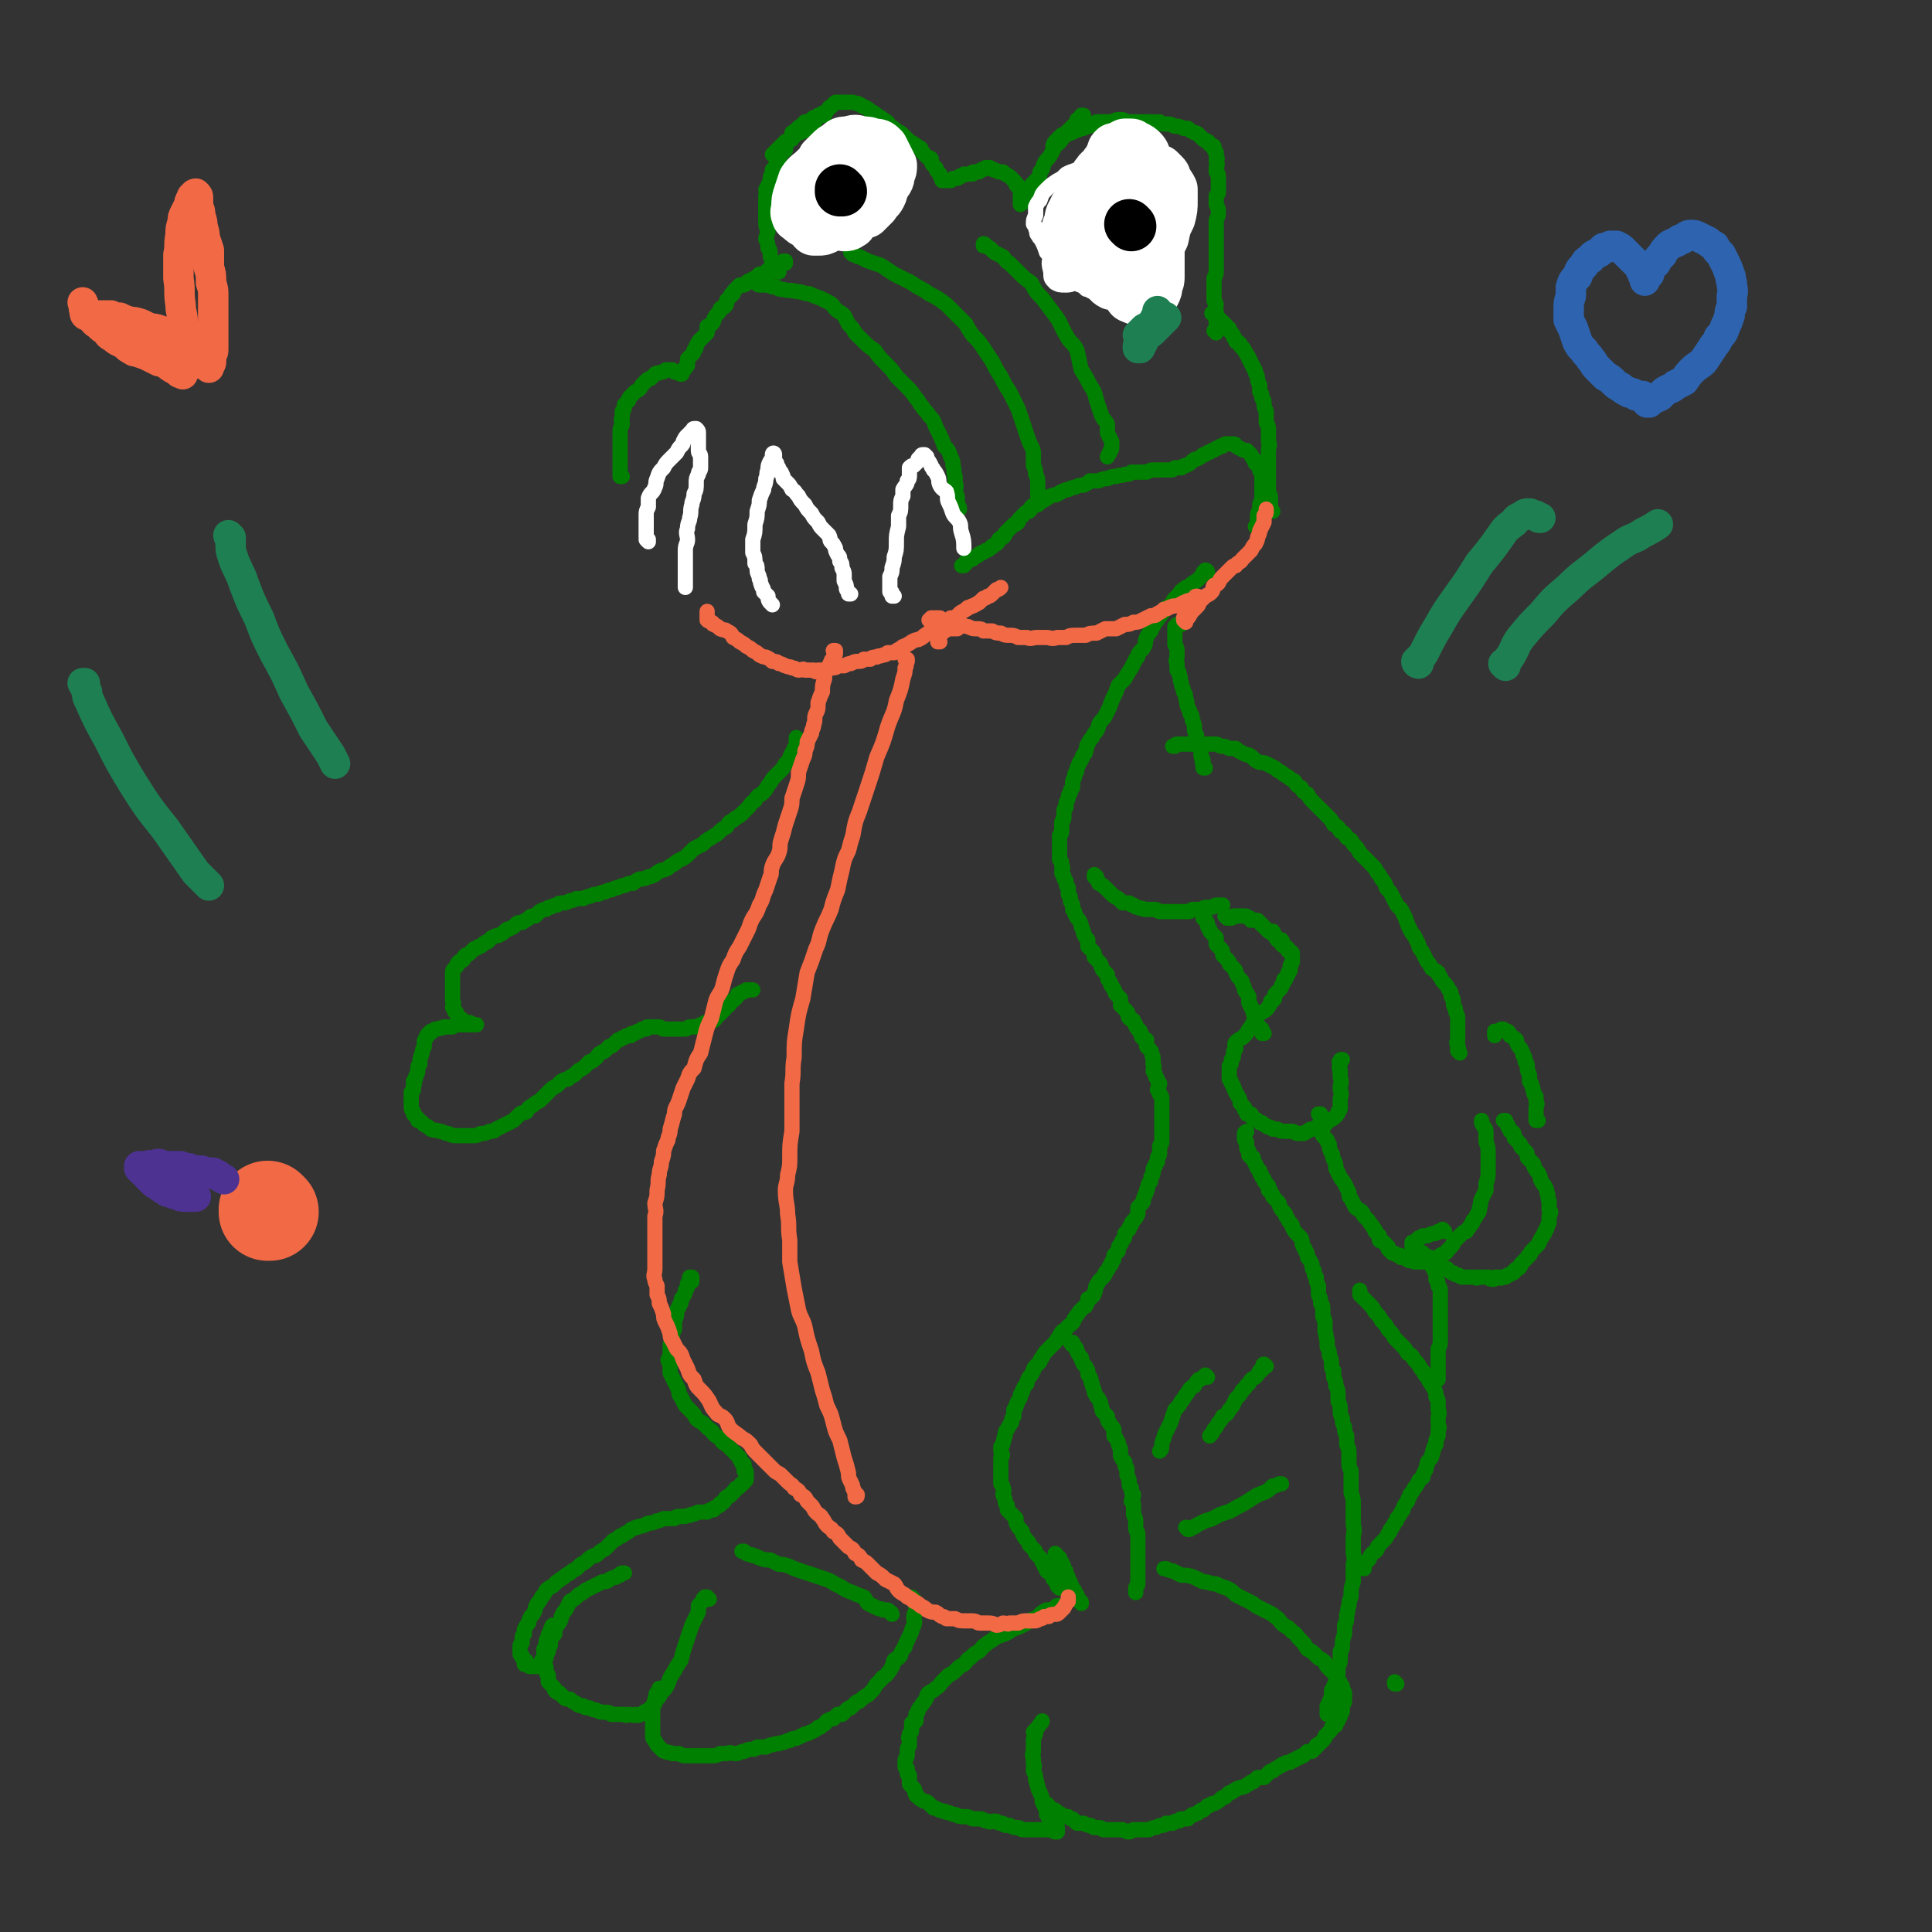 <svg viewBox='0 0 888 888' version='1.1' xmlns='http://www.w3.org/2000/svg' xmlns:xlink='http://www.w3.org/1999/xlink'><rect x="0" y="0" width="888" height="888" fill="#333333" stroke="none"/><g fill='none' stroke='#008000' stroke-width='7' stroke-linecap='round' stroke-linejoin='round'><path d='M555,263c0,0 0,-1 -1,-1 0,0 1,0 1,1 0,0 0,0 0,0 0,0 0,-1 -1,-1 0,0 1,0 1,1 0,0 0,0 0,0 0,0 0,-1 -1,-1 0,0 1,0 1,1 0,0 0,0 0,0 0,0 0,-1 -1,-1 0,0 0,1 -1,1 0,1 0,1 -1,2 -1,1 -1,1 -2,2 -2,1 -2,1 -3,2 -1,1 -1,1 -2,1 -1,1 -2,1 -3,3 -1,1 -1,1 -2,2 -1,1 -1,2 -2,3 -1,1 -2,1 -3,2 0,1 0,1 -1,2 -1,2 -1,1 -2,3 -1,1 -1,1 -2,3 -1,1 -1,1 -1,2 -1,1 -1,1 -2,3 -1,2 0,2 -1,4 -1,2 -2,2 -3,4 0,1 0,1 -1,2 -1,2 -1,2 -2,4 -2,3 -2,3 -3,5 -2,2 -2,2 -3,3 -1,3 -1,3 -2,5 -1,2 -1,2 -2,5 -1,2 -1,2 -2,4 -1,2 -2,2 -3,4 0,1 0,1 -1,3 -1,1 -1,1 -2,3 -1,1 -1,1 -2,3 -1,1 0,1 -1,3 0,1 0,1 -1,2 -1,1 0,1 -1,2 0,1 -1,1 -1,2 -1,2 -1,2 -1,3 0,1 -1,1 -1,2 0,1 0,1 -1,3 0,1 0,1 0,3 -1,1 -1,1 -1,2 0,1 -1,1 -1,2 0,1 0,1 -1,3 0,1 0,1 0,2 -1,1 -1,1 -1,2 0,2 0,2 0,3 0,1 -1,1 -1,2 0,2 0,2 0,3 0,2 0,2 -1,3 0,2 0,2 0,3 0,1 0,1 0,3 0,1 0,1 0,3 0,1 0,1 0,2 1,1 1,1 1,3 1,1 0,2 0,3 0,1 1,1 1,2 0,1 0,1 1,2 0,2 0,2 1,3 0,2 0,2 0,3 1,1 1,1 1,3 0,1 1,1 1,2 0,1 0,1 0,2 1,1 1,1 1,2 1,2 1,2 2,3 1,2 1,2 1,3 1,2 1,2 1,3 1,2 1,2 2,3 0,2 0,2 0,3 1,1 1,1 2,2 1,1 1,1 1,3 1,1 1,1 2,2 1,1 1,1 1,2 1,1 0,1 1,2 1,1 1,1 2,2 0,2 0,2 1,3 1,1 0,2 1,2 0,1 1,1 1,2 1,1 0,1 1,2 1,1 1,1 2,2 0,1 0,2 0,3 1,1 1,1 2,2 1,1 1,1 1,1 1,1 0,2 1,3 1,1 1,0 2,1 0,1 0,1 1,2 0,1 0,1 1,2 0,1 1,0 1,1 1,1 0,2 1,3 1,1 1,0 2,1 0,1 0,2 0,3 1,1 1,1 2,2 1,2 0,2 1,3 0,2 0,2 0,3 1,2 0,2 0,3 0,1 1,1 1,2 0,1 0,1 1,2 0,1 0,1 1,2 0,1 -1,2 -1,3 1,1 1,1 1,2 1,1 1,1 1,2 0,2 0,2 0,3 0,2 0,2 0,3 0,2 0,2 0,3 0,1 0,1 0,2 0,2 0,2 0,3 0,2 0,2 0,3 0,1 0,1 0,3 0,1 -1,1 -1,2 0,1 0,1 0,2 0,2 0,2 -1,3 0,1 0,1 0,2 -1,1 -1,1 -1,2 -1,1 -1,1 -1,2 0,2 0,2 -1,3 0,2 0,2 -1,3 -1,2 0,2 -1,3 0,2 -1,2 -1,3 -1,2 0,2 -1,3 -1,1 -1,1 -2,2 0,2 0,2 0,3 -1,2 -1,2 -2,3 -1,1 -1,1 -1,2 -1,1 -1,1 -1,2 -1,1 -1,1 -2,2 0,2 0,2 -1,3 -1,1 0,1 -1,2 -1,1 -1,1 -1,3 -1,1 -1,1 -2,2 0,2 0,2 -1,3 0,1 0,1 -1,2 -1,2 -1,2 -2,3 0,1 0,1 -1,2 -1,1 -1,1 -2,2 0,1 -1,1 -1,2 -1,1 0,2 -1,3 0,1 0,1 -1,2 -1,1 -1,1 -2,1 0,1 0,2 -1,3 0,1 0,0 -1,1 -1,1 -1,1 -2,2 -1,2 -1,1 -2,3 -1,1 0,1 -1,2 -2,2 -2,1 -3,3 -2,1 -2,1 -3,3 -1,1 -1,2 -2,3 -1,1 -1,1 -2,2 -1,1 -1,1 -2,2 -1,1 -1,1 -2,3 -1,1 -1,1 -1,2 -1,1 -1,1 -2,2 -1,1 -1,1 -1,2 -1,2 -1,2 -2,3 -1,2 -1,2 -1,3 -1,1 -1,1 -2,3 0,1 0,1 -1,2 0,2 0,1 -1,3 -1,1 0,1 -1,2 0,1 0,1 -1,2 0,2 0,2 0,3 -1,1 -1,1 -1,2 0,1 0,1 -1,2 0,1 -1,1 -1,2 -1,1 -1,1 -1,3 -1,1 0,1 -1,3 0,1 0,1 -1,2 0,1 0,1 0,2 1,2 1,2 0,3 0,1 0,1 0,2 0,2 0,2 0,3 0,1 0,1 0,3 0,1 0,1 0,2 0,1 0,1 0,2 1,1 1,1 1,2 1,1 0,2 0,3 0,1 1,1 1,3 0,1 0,1 1,2 0,1 0,1 0,2 1,1 1,1 2,2 1,1 1,1 2,2 0,1 0,1 0,2 1,2 1,2 2,3 1,1 1,1 1,2 1,2 1,2 2,3 1,1 1,1 1,2 1,1 1,1 2,2 1,1 1,1 1,2 1,1 1,1 2,2 1,1 1,1 1,2 1,1 1,1 1,2 1,0 1,0 2,1 0,1 -1,1 -1,1 1,1 1,1 2,1 1,1 1,1 1,2 0,1 0,1 1,1 0,1 0,1 0,1 1,1 1,1 1,2 0,0 0,0 1,1 '/><path d='M493,618c0,0 -1,-1 -1,-1 0,0 0,0 1,0 0,0 0,0 0,0 0,1 -1,0 -1,0 0,0 0,0 1,0 0,0 0,0 0,0 0,1 -1,1 0,1 0,1 1,0 1,1 1,1 1,1 1,2 1,2 1,2 2,3 0,1 0,1 1,3 1,1 1,1 2,3 0,2 0,2 1,3 1,2 0,2 1,3 0,2 1,2 1,4 1,2 1,2 2,3 1,2 1,2 1,3 1,2 0,2 1,3 1,1 1,1 2,2 0,2 0,2 1,3 1,2 1,1 2,3 0,1 0,1 0,3 1,1 1,1 2,3 0,1 0,1 1,3 0,1 0,1 0,3 1,2 1,2 2,3 0,2 0,2 1,3 0,2 0,2 0,3 1,2 1,2 1,3 0,2 0,2 1,3 0,2 0,2 1,3 0,2 -1,2 -1,3 1,1 1,1 1,3 0,1 0,1 0,3 0,1 1,1 1,3 0,1 0,1 0,3 0,2 1,2 1,3 0,2 0,2 0,3 0,2 0,2 0,3 0,2 0,2 0,3 0,2 0,2 0,3 0,2 0,2 0,3 0,1 0,1 0,2 0,1 0,1 0,2 0,1 0,1 0,2 0,1 0,1 0,2 0,1 -1,1 -1,2 0,1 0,1 0,2 '/><path d='M486,715c0,0 -1,-1 -1,-1 0,0 0,0 0,0 0,0 0,0 0,0 1,1 0,0 0,0 0,0 0,0 0,0 0,0 0,0 0,0 1,1 1,1 1,1 0,1 0,1 1,1 0,1 0,1 1,2 1,2 1,2 1,3 1,1 1,1 1,2 1,2 1,2 1,3 1,1 1,1 1,2 0,1 1,1 1,2 1,1 1,1 1,2 0,1 0,1 1,1 0,1 0,1 0,1 1,1 1,1 1,2 1,0 1,0 1,1 '/><path d='M487,739c0,0 -1,-1 -1,-1 0,0 0,0 1,0 0,0 0,0 0,0 0,1 -1,0 -1,0 0,0 1,0 1,0 0,0 -1,0 -1,0 -1,0 0,1 -1,1 -1,1 -1,0 -2,1 -1,0 -1,0 -2,0 -2,1 -2,1 -3,2 -1,1 -1,1 -2,2 -1,0 -1,0 -3,1 -1,1 -1,1 -3,2 -2,1 -2,1 -5,2 -1,1 -1,1 -3,2 -3,1 -3,1 -5,2 -2,2 -2,1 -4,3 -2,1 -1,1 -3,3 -2,1 -2,1 -4,3 -2,1 -1,1 -3,3 -2,1 -2,1 -4,3 -1,1 -1,1 -3,2 -1,1 -1,1 -3,3 -1,1 -1,2 -3,3 -1,1 -1,1 -3,2 -1,1 -1,1 -1,2 -1,2 -1,2 -2,3 -1,2 -1,1 -2,3 0,1 0,1 -1,2 0,1 0,2 0,3 -1,1 -1,0 -2,1 0,1 0,2 0,3 0,1 0,1 -1,2 0,1 0,1 0,1 -1,1 0,1 0,2 0,1 0,1 0,2 0,1 -1,1 -1,2 0,0 0,0 0,1 0,1 0,1 0,2 0,1 -1,1 -1,2 0,1 0,1 0,1 0,1 0,1 0,2 0,1 1,1 1,1 0,1 0,1 0,2 0,1 1,1 1,1 0,1 0,2 0,3 0,0 0,0 0,1 1,1 1,1 2,2 1,1 0,2 1,3 0,1 1,0 1,1 1,1 1,1 3,2 1,0 1,0 2,1 1,1 1,1 2,2 2,0 2,1 3,1 2,1 2,0 3,1 2,0 2,1 4,1 2,1 2,1 5,1 1,0 1,0 3,1 2,0 2,0 4,0 2,1 2,1 3,1 1,1 2,0 3,0 2,0 1,1 3,1 1,0 1,0 2,1 1,0 1,0 2,0 2,1 2,1 3,1 0,0 0,0 1,0 1,0 1,1 2,1 0,0 0,0 1,0 1,0 1,0 2,0 0,0 0,0 0,0 1,0 1,0 2,0 0,0 0,0 1,0 0,0 0,0 1,0 1,0 1,0 1,0 1,0 1,0 1,0 1,0 1,0 1,0 1,0 1,0 2,0 0,0 0,0 0,0 1,0 1,0 1,0 1,0 1,1 2,1 0,0 0,0 1,0 0,0 0,0 0,0 0,-1 0,-1 0,-1 0,0 0,-1 0,-1 -1,0 -1,0 -2,-1 0,0 1,0 0,0 0,-1 -1,-1 -1,-1 -1,-1 0,-1 -1,-2 0,-1 0,-1 -1,-2 0,-1 0,-1 0,-2 -1,-2 -1,-2 -2,-4 0,-2 0,-2 -1,-4 0,-1 -1,-1 -1,-3 -1,-2 0,-2 -1,-3 0,-2 0,-2 -1,-4 0,-2 1,-2 0,-3 0,-2 0,-2 0,-3 -1,-2 0,-2 0,-3 0,-1 0,-1 0,-2 0,-2 0,-2 0,-3 0,-1 0,-1 1,-3 0,0 -1,-1 -1,-1 1,-1 1,-1 2,-2 1,-2 2,-2 2,-3 '/><path d='M482,830c0,0 -1,-1 -1,-1 0,0 0,0 0,1 0,0 0,0 0,0 1,0 0,-1 0,-1 0,0 0,0 0,1 0,0 0,0 0,0 1,0 0,-1 0,-1 0,0 0,1 0,1 1,1 1,1 2,1 1,1 1,1 2,1 1,1 1,1 3,2 1,1 1,1 3,1 1,1 1,1 2,1 1,1 1,1 2,2 2,0 2,0 3,0 2,1 2,1 3,1 1,0 1,1 2,1 1,0 1,0 2,0 1,0 1,0 2,1 2,0 2,0 3,0 1,0 1,0 2,0 1,0 1,0 3,0 0,0 0,0 1,0 2,1 2,1 3,1 1,0 1,-1 2,-1 1,0 1,0 2,0 1,0 1,0 3,0 1,0 1,0 2,0 2,-1 2,-1 3,-1 1,0 1,-1 3,-1 1,0 1,0 2,-1 2,0 2,0 3,0 1,-1 1,-1 3,-1 0,0 0,-1 1,-1 1,0 2,0 3,0 0,0 0,-1 1,-1 1,-1 1,-1 2,-1 1,-1 1,0 2,-1 0,0 0,0 1,-1 0,0 1,0 1,0 1,-1 1,-1 2,-2 1,0 1,0 2,-1 0,0 1,0 1,0 2,-1 2,-1 3,-2 1,-1 1,-1 2,-1 1,-1 1,-1 2,-2 1,0 1,0 2,-1 1,0 1,-1 2,-1 2,-1 2,0 3,-1 1,0 1,-1 2,-1 1,-1 1,-1 2,-1 1,-1 1,-1 2,-2 1,0 1,0 3,0 1,-1 1,-1 2,-2 1,-1 1,-1 2,-1 1,-1 1,-1 3,-2 1,-1 1,-1 2,-1 1,-1 1,-1 3,-1 1,-1 1,-1 2,-1 1,-1 1,-1 2,-1 1,-1 1,-1 2,-1 1,-1 1,-1 2,-2 1,0 1,0 2,0 1,-1 1,-1 2,-2 0,-1 0,-1 1,-1 1,-1 1,-1 2,-2 1,-1 1,-1 1,-2 1,-1 1,-1 2,-2 1,-1 1,-1 1,-2 1,-1 1,-1 2,-1 0,-1 0,-1 1,-2 0,-1 0,-1 1,-2 0,-1 0,-1 0,-2 1,0 1,0 1,-1 0,-1 0,-1 0,-2 0,-1 1,-1 1,-2 0,-1 0,-1 0,-3 0,0 0,0 0,-1 -1,-2 -1,-2 -1,-3 0,0 0,0 -1,-1 0,-1 0,-1 -1,-2 -1,-1 -1,-1 -1,-2 -1,-1 -1,-1 -2,-2 -1,-1 -1,-1 -2,-2 -1,-1 0,-1 -1,-2 -1,-1 -1,-1 -3,-2 -1,-1 -1,-1 -2,-2 -1,-1 -1,-1 -3,-2 -1,-1 -1,-2 -2,-3 -1,-1 -1,-1 -2,-2 -1,-1 -1,-2 -3,-3 -1,-1 -1,-1 -2,-2 -2,-1 -2,-1 -3,-2 -1,-1 -1,-2 -3,-3 -1,-1 -1,-1 -3,-2 -2,-1 -2,-1 -4,-2 -2,-1 -2,-1 -3,-2 -2,-1 -2,-1 -4,-2 -2,-1 -2,-1 -4,-2 -2,-2 -2,-2 -4,-3 -3,-1 -3,-1 -5,-2 -3,0 -3,-1 -6,-1 -2,-1 -2,-1 -4,-2 -3,-1 -3,-1 -6,-1 -2,-1 -2,-1 -4,-2 -1,0 -1,0 -3,-1 0,0 0,0 -1,0 '/><path d='M642,774c0,0 -1,-1 -1,-1 0,0 0,0 0,0 0,0 0,0 0,0 0,1 0,1 0,1 '/><path d='M611,788c0,0 -1,-1 -1,-1 0,0 0,0 0,1 0,0 0,0 0,0 1,0 0,-1 0,-1 0,0 0,1 0,1 1,-1 0,-1 0,-2 0,-1 0,-1 0,-2 1,-1 1,-1 1,-2 1,-1 0,-1 1,-2 0,-1 0,-1 0,-3 1,-1 1,-1 1,-2 1,-2 1,-2 1,-3 1,-2 1,-2 1,-3 0,-2 0,-2 0,-3 1,-2 1,-2 1,-3 0,-2 0,-2 0,-4 1,-1 1,-1 1,-3 0,-2 0,-2 1,-5 0,-2 0,-2 0,-4 1,-2 1,-2 1,-5 1,-2 0,-2 1,-4 0,-3 1,-3 1,-5 0,-3 0,-3 1,-6 0,-4 0,-4 0,-8 1,-3 0,-3 0,-6 0,-3 0,-3 0,-6 0,-3 1,-3 0,-6 0,-2 0,-2 0,-4 0,-3 0,-3 0,-6 0,-2 0,-2 -1,-5 0,-3 0,-3 0,-5 0,-2 0,-2 0,-5 -1,-2 -1,-2 -1,-4 0,-2 0,-2 0,-4 0,-2 0,-2 -1,-4 0,-2 0,-2 0,-4 -1,-2 -1,-2 -1,-4 -1,-2 -1,-2 -1,-4 -1,-2 -1,-2 -1,-4 0,-2 0,-2 -1,-4 0,-2 0,-2 0,-3 0,-2 0,-2 -1,-4 0,-2 0,-2 -1,-4 0,-1 0,-1 0,-3 -1,-1 -1,-1 -1,-3 0,-2 0,-2 -1,-4 0,-2 0,-2 -1,-4 0,-2 0,-2 0,-3 -1,-2 0,-2 -1,-4 0,-2 0,-2 0,-4 0,-1 0,-1 -1,-3 0,-1 0,-1 0,-3 0,-2 0,-2 -1,-3 0,-2 0,-2 -1,-4 0,-2 0,-2 0,-4 -1,-2 -1,-2 -1,-4 -1,-1 -1,-1 -1,-3 -1,-1 -1,-1 -1,-3 -1,-2 -1,-2 -2,-3 0,-2 0,-2 -1,-3 0,-1 0,-1 -1,-2 -1,-2 0,-2 -1,-4 -1,-1 -1,-1 -2,-2 -1,-1 -1,-1 -2,-3 0,-1 0,-1 -1,-2 -1,-1 -1,-2 -2,-3 0,-1 0,-1 -1,-2 -1,-1 -1,-1 -2,-3 0,-1 0,-1 -1,-2 -1,-1 -1,-1 -2,-2 0,-1 0,-1 -1,-2 0,-1 0,-1 -1,-1 0,-1 0,-1 0,-2 -1,-1 -1,-1 -1,-1 -1,-1 -1,-1 -1,-2 -1,-1 -1,-1 -1,-1 0,-1 0,-1 -1,-2 0,-1 0,-1 0,-1 -1,-1 -1,-1 -1,-1 -1,-1 0,-1 -1,-2 0,0 0,0 0,0 -1,-2 -1,-2 -1,-3 0,0 -1,0 -1,0 0,-1 0,-1 -1,-1 0,-1 0,-1 0,-2 -1,-1 -1,-1 -1,-2 0,-1 0,-1 0,-2 -1,-1 -1,-1 -1,-2 0,-1 0,-1 0,-2 0,-1 1,0 1,-1 '/><path d='M555,633c0,0 -1,-1 -1,-1 0,0 0,0 0,0 0,0 0,0 0,0 -1,1 -1,1 -1,1 -1,1 -1,1 -2,1 -1,1 -1,1 -2,3 -2,1 -2,1 -3,3 -2,2 -1,2 -3,4 -1,2 -1,2 -3,4 -1,3 -1,3 -2,6 -1,2 -1,2 -2,4 -1,2 -1,2 -1,3 -1,2 -1,2 -1,3 0,2 0,2 -1,3 '/><path d='M582,628c0,0 -1,-1 -1,-1 0,0 0,0 0,0 0,0 0,0 0,0 1,1 0,0 0,0 -1,0 0,1 -1,2 0,1 0,1 -1,1 -1,2 -1,2 -2,3 -2,1 -2,1 -3,3 -2,1 -1,2 -3,3 -1,2 -1,2 -3,4 -1,2 -1,3 -3,5 -1,2 -1,2 -3,3 -1,2 -1,2 -2,3 -1,2 -1,2 -2,3 -1,2 -1,2 -2,3 '/><path d='M546,703c0,0 0,0 -1,-1 0,0 1,1 1,1 0,0 0,0 0,0 0,0 0,0 -1,-1 0,0 1,1 1,1 0,0 0,0 0,0 1,0 1,0 2,-1 1,0 1,0 2,-1 2,-1 2,-1 4,-2 4,-1 3,-1 7,-3 3,-1 4,-1 7,-3 4,-2 4,-2 7,-4 3,-2 3,-2 6,-3 2,-1 2,-1 4,-3 1,0 1,0 3,-1 0,0 0,0 1,0 '/><path d='M627,721c0,0 -1,-1 -1,-1 0,0 0,0 0,0 0,0 0,0 0,0 1,1 0,0 0,0 0,0 0,0 0,0 0,0 0,0 0,0 1,1 0,0 0,0 0,0 0,0 0,0 0,0 0,0 0,0 1,-1 1,-1 1,-2 1,0 1,0 2,-1 1,-1 0,-1 1,-2 1,-2 2,-1 3,-3 0,-1 0,-1 1,-2 1,-1 1,-1 2,-2 1,-1 1,-1 2,-3 1,-1 1,-1 1,-2 1,-1 1,-1 2,-3 1,-1 1,-1 1,-2 1,-1 1,-1 2,-3 1,-1 1,-1 1,-2 1,-2 1,-2 2,-3 0,-2 1,-1 1,-3 1,-1 1,-1 2,-3 1,-1 1,-1 2,-3 0,-1 1,-1 2,-2 0,-1 0,-1 1,-3 1,-1 0,-1 1,-3 0,-1 0,-1 1,-2 1,-1 1,-1 1,-2 1,-1 0,-2 1,-3 0,-1 0,-1 1,-2 0,-1 0,-1 0,-2 1,-1 0,-1 1,-2 0,-2 0,-1 0,-3 1,-1 0,-1 0,-3 0,-1 0,-1 0,-2 0,-2 1,-2 0,-4 0,-1 0,-1 0,-3 0,-2 0,-2 -1,-3 0,-2 0,-2 -1,-4 -1,-1 -1,-2 -2,-3 -1,-2 -1,-2 -2,-3 -1,-2 -1,-2 -2,-3 -1,-2 -1,-2 -3,-4 -1,-2 -1,-2 -3,-3 -1,-2 -1,-2 -3,-4 -1,-1 -1,-1 -3,-3 -1,-2 -1,-2 -3,-4 -1,-2 -1,-2 -3,-4 -1,-2 -1,-2 -3,-4 -1,-2 -1,-2 -3,-4 -1,-1 -1,-1 -2,-2 -1,-1 -1,-1 -2,-2 0,-1 0,-1 0,-2 0,0 0,0 0,0 '/><path d='M661,634c0,0 -1,-1 -1,-1 0,0 0,0 1,0 0,0 0,0 0,0 0,1 -1,0 -1,0 0,0 1,0 1,0 0,0 0,0 0,-1 0,-1 0,-1 0,-1 0,-1 0,-1 0,-2 0,-1 0,-1 0,-2 0,-2 0,-2 0,-3 0,-2 0,-2 0,-4 1,-2 1,-2 1,-3 0,-3 0,-3 0,-6 0,-2 0,-2 0,-4 0,-2 0,-2 0,-5 0,-2 0,-2 0,-3 0,-3 0,-3 0,-5 0,-2 0,-2 -1,-3 0,-2 0,-2 -1,-3 0,-2 0,-2 0,-3 -1,-1 -1,-1 -1,-2 0,0 0,0 -1,-1 0,-1 0,-1 0,-1 0,0 0,-1 0,-1 '/><path d='M581,475c0,0 -1,0 -1,-1 0,0 0,1 0,1 0,0 0,0 0,0 1,0 0,0 0,-1 0,0 0,1 0,1 0,0 0,0 0,0 0,0 1,0 0,-1 0,0 0,0 0,-1 -1,0 -1,0 -1,-1 -1,-1 -1,-1 -2,-2 0,-1 0,-1 0,-3 -1,-1 -1,-1 -1,-2 0,-1 0,-1 -1,-2 0,-1 0,-1 -1,-2 0,-2 0,-2 0,-3 -1,-2 -1,-1 -2,-3 0,-1 0,-1 -1,-3 0,-1 0,-1 -1,-2 -1,-1 -1,-1 -2,-3 0,-1 0,-1 -1,-2 -1,-1 -1,-1 -2,-2 0,-1 0,-1 -1,-2 -1,-1 -1,-1 -2,-2 0,-2 0,-2 -1,-3 -1,-1 -1,-1 -2,-2 0,-2 0,-2 0,-3 -1,-1 -1,-1 -2,-2 -1,-1 -1,-1 -1,-2 -1,-1 -1,-1 -1,-2 0,-1 0,-1 -1,-2 0,-1 0,-1 -1,-1 0,-1 0,0 0,0 0,0 0,0 0,0 '/><path d='M504,403c0,0 -1,0 -1,-1 0,0 0,1 0,1 0,0 0,0 0,0 1,0 0,0 0,-1 0,0 0,1 0,1 0,0 0,0 0,0 1,0 0,-1 0,-1 0,1 0,1 1,2 1,1 1,1 1,2 1,0 1,1 2,1 1,1 1,1 2,2 1,1 1,1 2,2 1,1 1,1 3,2 1,1 1,1 2,2 2,0 2,0 3,0 1,1 1,1 2,1 1,1 1,1 2,1 1,1 2,0 3,1 1,0 1,0 2,0 2,0 2,0 3,0 1,0 1,1 2,1 2,0 2,0 3,0 1,0 1,0 2,0 2,0 2,0 3,0 1,0 1,0 2,0 1,0 1,0 3,0 1,0 1,0 2,-1 1,0 1,0 2,0 1,0 1,0 2,0 1,0 1,-1 2,-1 1,0 1,0 3,0 1,0 1,-1 2,-1 2,0 2,0 3,0 '/><path d='M564,422c0,0 0,-1 -1,-1 0,0 1,0 1,1 0,0 0,0 0,0 0,0 0,-1 -1,-1 0,0 1,0 1,1 0,0 0,0 0,0 0,0 0,-1 -1,-1 0,0 1,1 1,1 1,0 1,0 2,0 1,0 0,-1 1,-1 1,0 1,0 2,0 1,0 1,0 3,0 1,0 1,0 2,1 1,0 1,0 1,1 2,0 2,0 3,0 1,1 1,1 2,2 1,1 1,1 1,1 1,1 1,1 2,2 1,1 1,0 2,0 1,1 0,2 1,2 0,1 1,1 1,2 1,0 2,0 2,0 1,1 0,1 0,2 1,1 1,1 2,1 1,1 0,1 1,1 0,1 0,1 0,1 1,0 1,0 2,1 0,0 0,1 0,1 0,1 0,1 0,1 0,1 0,1 0,1 0,1 0,1 0,1 0,1 -1,1 -1,2 0,0 0,0 0,1 0,0 0,0 0,1 0,0 0,0 -1,1 0,0 0,0 0,1 -1,1 -1,1 -1,2 -1,0 -1,0 -1,1 0,1 0,1 -1,2 0,1 0,1 -1,2 -1,1 -1,1 -2,2 0,2 0,2 -1,3 -1,0 -1,0 -1,1 -1,2 -1,2 -2,3 -1,1 -2,1 -3,2 -1,1 -1,1 -2,2 -1,2 -1,2 -2,4 -1,1 -1,1 -2,3 -1,1 -1,1 -2,2 -2,1 -2,1 -3,2 -1,1 0,2 0,3 -1,1 -1,1 -1,2 0,2 0,2 -1,3 0,2 0,2 -1,3 0,2 0,2 0,3 0,2 0,2 0,3 1,1 1,1 1,2 1,1 1,1 1,2 1,1 0,1 1,2 0,1 1,1 1,2 1,1 1,2 1,3 1,1 1,1 2,2 0,1 0,1 0,1 1,1 1,1 1,2 1,0 1,0 2,0 1,1 0,2 1,2 1,1 1,0 2,1 0,0 0,0 1,1 0,0 0,0 1,0 1,1 1,1 1,1 1,0 1,1 2,1 1,0 1,0 2,1 1,0 1,0 2,0 2,1 2,1 4,1 1,0 1,0 3,0 1,0 1,1 3,1 1,0 1,0 2,0 1,0 1,-1 2,-1 1,-1 1,-1 2,-1 1,0 1,0 2,-1 2,0 2,0 3,0 1,-1 1,-1 2,-2 1,-1 1,-1 1,-1 2,-1 2,-1 3,-2 1,-1 1,-1 1,-2 1,-1 1,-1 1,-2 0,-2 0,-2 0,-4 1,-3 0,-3 0,-5 0,-2 1,-2 0,-5 0,-2 0,-2 0,-3 -1,-2 0,-2 0,-3 0,-1 -1,-1 0,-1 0,-1 0,-1 1,-1 '/><path d='M607,513c0,0 -1,-1 -1,-1 0,0 0,0 1,0 0,0 0,0 0,0 0,1 -1,0 -1,0 0,0 0,0 1,0 0,0 0,0 0,0 0,1 -1,0 -1,0 0,0 0,0 1,0 0,0 0,0 0,0 0,1 -1,0 -1,0 0,0 0,0 1,0 0,0 0,0 0,0 0,1 0,1 0,2 0,1 0,1 0,2 1,1 0,1 0,2 1,2 1,2 1,4 1,1 1,1 2,2 0,1 0,1 1,2 0,2 0,2 1,4 1,1 0,1 1,3 1,2 1,2 1,4 1,2 1,2 2,4 1,2 1,1 2,3 1,2 1,2 2,4 0,2 0,2 1,3 1,2 1,2 2,4 1,1 2,1 3,2 1,1 0,1 1,2 1,1 1,1 2,2 1,2 1,1 2,3 1,1 1,1 1,2 1,1 1,1 2,2 0,1 0,1 0,2 1,1 1,0 2,1 1,1 1,1 2,2 0,0 0,0 0,1 1,1 1,1 2,2 1,0 1,0 1,0 1,1 1,1 2,1 1,0 1,0 1,1 1,0 1,0 2,0 1,1 1,1 1,1 1,1 1,0 2,0 1,0 1,1 1,1 1,0 1,0 2,0 1,0 1,0 1,0 1,0 1,0 2,0 1,0 1,0 1,0 1,0 1,0 2,0 0,0 0,0 0,0 1,0 1,0 1,-1 1,0 1,0 1,-1 1,0 1,0 2,-1 1,-1 1,0 2,-1 1,0 1,-1 1,-1 1,-1 1,-1 2,-2 1,-1 1,-1 1,-2 1,-1 1,-1 2,-2 1,-1 1,-1 2,-2 1,-1 1,-1 2,-1 1,-2 1,-1 2,-3 1,-1 1,-1 1,-2 1,-1 1,-1 2,-3 1,-1 1,-1 1,-3 1,-2 0,-2 1,-4 1,-2 1,-2 2,-4 0,-1 0,-1 0,-3 1,-3 1,-3 1,-6 0,-2 0,-2 0,-4 0,-3 0,-3 0,-5 0,-3 -1,-3 -1,-5 0,-2 0,-2 0,-3 0,-2 0,-2 -1,-3 0,-1 -1,-1 -1,-2 0,0 0,-1 0,-1 '/><path d='M664,566c0,0 -1,-1 -1,-1 0,0 0,0 1,1 0,0 0,0 0,0 -1,0 -1,0 -1,0 -1,0 -1,0 -2,0 -1,1 -1,1 -2,1 -1,0 -1,0 -3,1 -1,0 -1,0 -2,0 -1,1 -1,1 -2,1 -1,1 -1,1 -1,1 -1,1 -1,1 -2,1 0,0 0,0 0,1 0,0 0,0 0,1 1,0 1,0 1,0 0,1 0,1 1,1 0,1 0,1 1,1 1,1 1,0 2,1 0,0 0,1 1,1 1,1 1,0 2,1 1,1 1,1 2,2 1,0 1,0 1,0 1,1 1,1 2,2 1,0 1,0 1,1 1,0 1,0 2,0 1,1 1,1 1,1 1,1 1,1 2,1 1,1 1,1 2,1 1,0 1,1 2,1 1,0 1,0 2,0 0,0 0,0 1,0 2,0 1,0 3,0 1,1 1,0 2,0 0,0 0,0 1,0 1,0 1,0 2,0 1,0 1,0 1,0 1,1 1,1 2,1 1,0 1,0 1,-1 1,0 1,0 2,0 1,0 1,1 1,0 1,0 1,0 2,0 1,-1 1,-1 1,-1 1,0 1,0 2,-1 1,0 1,0 1,-1 1,-1 1,-1 2,-1 1,-1 1,-1 1,-2 1,-1 1,-1 1,-1 1,-1 1,-1 2,-2 0,-1 1,-1 1,-1 1,-1 0,-1 1,-2 1,-1 1,-1 1,-1 1,-1 1,-1 2,-2 1,-1 0,-1 1,-2 0,-1 1,-1 1,-2 1,-1 1,-1 1,-2 1,-1 1,-1 1,-2 1,-1 0,-1 1,-2 0,-2 0,-2 0,-3 1,-2 1,-2 0,-3 0,-2 0,-2 0,-4 -1,-2 0,-2 -1,-4 0,-1 0,-1 -1,-3 -1,-1 -1,-1 -2,-3 0,-1 0,-1 -1,-3 -1,-1 -1,-1 -2,-3 0,-1 0,-1 -1,-2 -1,-1 -1,-1 -2,-2 0,-2 0,-2 -1,-3 -1,-1 -1,-1 -2,-2 0,-1 0,-1 -1,-2 -1,-1 -1,-1 -2,-2 0,-2 0,-2 -1,-3 -1,0 -1,0 -1,-1 -1,-1 -1,-1 -1,-2 -1,-1 -1,-1 -1,-2 0,0 0,0 -1,0 '/><path d='M707,515c0,0 -1,-1 -1,-1 0,0 0,0 0,1 0,0 0,0 0,0 1,0 0,-1 0,-1 0,0 0,0 0,1 0,0 0,0 0,0 1,0 0,-1 0,-1 0,0 0,0 0,1 0,0 0,0 0,0 1,0 0,-1 0,-1 0,0 0,0 0,1 0,0 0,0 0,0 0,-1 0,-1 0,-2 0,-1 0,-1 0,-1 0,-1 0,-1 0,-3 0,-1 1,-1 0,-3 0,-1 0,-1 0,-2 -1,-1 -1,-1 -1,-2 -1,-2 0,-2 -1,-3 0,-1 0,-1 -1,-2 0,-2 0,-2 0,-3 -1,-2 -1,-2 -1,-3 0,-2 0,-2 -1,-3 0,-2 0,-2 -1,-3 0,-1 0,-1 -1,-3 -1,-1 -1,-1 -2,-3 0,0 0,-1 0,-1 -1,-1 -1,-1 -3,-2 0,-1 0,-1 -1,-2 -1,0 -1,0 -2,-1 0,0 0,0 -1,0 -1,1 -1,1 -2,1 0,0 0,0 -1,0 0,1 0,1 0,1 0,1 0,1 0,1 '/><path d='M671,484c0,0 -1,-1 -1,-1 0,0 0,0 0,0 0,0 0,0 0,0 1,1 0,0 0,0 0,-1 1,-1 0,-1 0,-1 0,-1 0,-2 -1,-1 0,-1 0,-2 0,-2 0,-2 0,-4 0,-2 0,-2 0,-3 0,-1 0,-1 0,-3 0,-2 -1,-2 -1,-4 0,-1 -1,-1 -1,-3 0,-2 0,-2 -1,-3 0,-2 0,-2 -1,-3 -1,-2 -1,-2 -2,-3 -1,-1 -1,-1 -2,-3 -1,-1 -1,-1 -1,-2 -1,-1 -2,-1 -3,-2 -1,-2 -1,-2 -2,-3 -1,-2 -1,-2 -2,-4 -1,-2 -2,-2 -2,-4 -1,-2 -1,-2 -2,-4 -1,-1 -1,-1 -2,-3 -1,-2 -1,-2 -2,-5 -1,-2 -1,-2 -2,-4 -1,-1 -1,-1 -2,-2 -1,-2 -1,-2 -2,-4 -1,-2 -1,-2 -2,-3 -1,-1 -1,-1 -1,-2 -1,-2 -1,-2 -2,-3 -1,-2 -1,-2 -2,-3 -1,-2 -1,-2 -2,-3 -2,-2 -2,-2 -3,-3 -2,-2 -2,-2 -3,-3 -1,-2 -1,-2 -3,-4 -1,-2 -1,-2 -3,-3 -1,-2 -1,-2 -3,-3 -1,-2 -1,-2 -3,-3 -1,-2 -1,-2 -2,-3 -2,-2 -2,-2 -4,-4 -1,-1 -1,-1 -3,-3 -2,-2 -2,-2 -3,-4 -2,-1 -2,-1 -3,-3 -2,-1 -2,-1 -3,-3 -2,-1 -2,-1 -3,-2 -2,-1 -2,-1 -3,-2 -2,-1 -2,-1 -3,-2 -2,-1 -2,-1 -4,-2 -2,-1 -2,0 -4,-1 -2,-1 -2,-2 -4,-3 -1,0 -1,0 -3,-1 -2,-1 -2,-1 -3,-2 -2,0 -2,0 -3,0 -2,-1 -2,-1 -3,-1 -2,0 -2,-1 -3,-1 -2,0 -2,0 -3,0 -2,0 -2,0 -3,0 -1,0 -1,0 -2,0 -1,0 -1,0 -2,0 -1,0 -1,0 -2,0 -1,0 -1,0 -2,0 -1,0 -1,0 -1,0 -1,0 -1,0 -2,0 -1,0 -1,0 -1,0 -1,0 -1,1 -1,1 0,0 -1,0 -1,0 '/><path d='M554,353c0,0 -1,-1 -1,-1 0,0 0,0 0,1 0,0 0,0 0,0 1,0 0,-1 0,-1 0,0 1,1 0,1 0,-1 0,-1 0,-2 -1,-1 0,-1 0,-1 0,-2 -1,-1 -1,-3 0,-2 0,-2 -1,-4 0,-1 0,-1 -1,-2 0,-1 0,-1 0,-3 -1,-2 -1,-2 -1,-3 0,-2 0,-2 -1,-4 0,-2 0,-2 -1,-3 0,-2 -1,-2 -1,-3 -1,-2 0,-2 -1,-4 0,-1 0,-2 -1,-3 0,-2 -1,-2 -1,-4 -1,-2 0,-2 -1,-4 0,-1 0,-1 -1,-2 0,-2 0,-2 0,-3 -1,-2 0,-2 0,-3 0,-2 0,-2 0,-3 0,-2 -1,-2 -1,-3 0,-1 0,-1 0,-2 0,-1 0,-1 0,-2 0,-1 0,-1 0,-2 0,0 0,0 0,-1 0,0 0,0 0,-1 0,0 0,0 1,-1 1,0 1,0 2,0 1,-1 0,-1 1,-1 '/><path d='M578,243c0,0 -1,-1 -1,-1 0,0 0,0 0,0 0,0 0,0 0,0 1,1 0,0 0,0 0,0 0,0 0,0 0,0 0,0 0,0 0,0 0,0 0,0 1,-1 1,-1 1,-1 0,-1 0,-1 0,-2 0,-1 0,-1 0,-2 0,-2 1,-2 1,-3 0,-1 0,-1 0,-2 0,-1 1,-1 1,-3 0,-1 0,-1 0,-3 0,-1 0,-1 0,-3 0,-1 0,-1 0,-3 0,-1 0,-1 0,-2 0,-1 -1,-1 -1,-2 0,-1 0,-1 0,-2 -1,-1 -1,-1 -2,-1 0,-1 0,-2 -1,-2 0,-1 -1,-1 -1,-2 -1,-1 -1,-1 -2,-2 -1,0 -2,0 -3,-1 -1,0 -1,-1 -2,-1 0,0 0,-1 -1,-1 -1,0 -2,0 -3,0 -1,0 -1,0 -2,1 0,0 0,0 -1,0 -1,1 -1,1 -2,1 -1,1 -1,1 -2,1 -1,1 -1,1 -2,1 -1,1 -1,1 -2,1 -1,1 -1,1 -3,2 -1,0 -1,0 -2,1 -1,1 -1,1 -3,2 -1,0 -1,0 -2,1 -2,0 -2,0 -3,0 -1,1 -1,1 -2,1 -2,0 -2,0 -3,0 -1,0 -1,0 -3,0 -1,0 -1,0 -2,0 -1,0 -1,0 -3,1 -1,0 -1,0 -3,0 -2,0 -2,0 -4,0 -1,1 -1,1 -3,1 -2,1 -2,0 -4,1 -2,0 -2,0 -4,1 -2,0 -2,0 -4,1 -2,0 -2,0 -4,0 -1,1 -1,1 -3,2 -2,0 -2,0 -4,1 -1,0 -1,0 -3,1 -1,0 -1,0 -3,1 -1,0 -1,1 -2,1 -1,1 -1,0 -3,1 -1,0 -1,1 -2,1 -1,1 -1,1 -2,1 -1,1 -1,1 -2,2 -2,0 -2,0 -3,1 0,1 0,1 -1,2 -1,0 -1,0 -2,1 -1,1 -1,1 -2,2 -1,1 -1,1 -1,2 -1,1 -1,1 -2,1 -1,1 -1,1 -2,2 -1,1 -1,1 -2,2 0,1 0,1 -1,2 -1,0 -1,0 -2,1 0,1 0,1 -1,2 -1,0 -1,1 -2,1 0,1 0,0 -1,1 -1,1 -1,1 -2,1 -1,1 -1,1 -2,1 -1,1 -1,0 -1,1 -1,0 -1,1 -2,1 -1,0 -1,0 -1,1 -1,0 -1,0 -2,0 0,1 0,1 -1,1 0,1 0,1 0,1 -1,0 0,0 -1,1 0,0 0,0 -1,0 '/><path d='M585,235c0,0 -1,-1 -1,-1 0,0 0,0 0,0 0,0 0,0 0,0 1,1 0,0 0,0 0,-1 0,-1 0,-2 0,-1 0,-1 0,-2 0,-2 0,-2 -1,-4 0,-2 0,-2 0,-4 0,-1 0,-1 0,-3 0,-2 0,-2 0,-4 0,-2 0,-2 0,-4 0,-2 0,-2 0,-4 0,-2 1,-2 0,-4 0,-2 0,-1 0,-3 0,-2 0,-2 0,-3 0,-2 -1,-2 -1,-3 0,-1 0,-1 0,-2 0,-2 0,-2 0,-3 -1,-2 -1,-2 -1,-3 0,-2 0,-2 -1,-3 0,-2 0,-2 -1,-3 0,-2 0,-2 0,-3 -1,-2 -1,-2 -1,-3 0,-2 -1,-2 -1,-3 0,-1 0,-1 -1,-2 0,-1 0,-1 -1,-2 0,-1 0,-1 -1,-2 0,-1 0,-1 -1,-2 0,-1 -1,-1 -1,-2 -1,-1 0,-1 -1,-1 -1,-1 -1,-1 -1,-2 -1,-1 -1,-1 -2,-1 0,-1 0,-1 -1,-2 0,-1 0,-1 -1,-2 -1,-1 -1,-1 -1,-2 -1,0 -1,0 -1,-1 -1,-1 -1,-1 -2,-2 -1,0 -1,-1 -1,-1 -1,-1 -1,0 -2,-1 0,0 0,-1 -1,-1 0,-1 -1,-1 -1,-1 '/><path d='M559,153c0,0 -1,-1 -1,-1 0,0 0,0 1,0 0,0 0,0 0,0 0,1 -1,0 -1,0 0,0 1,1 1,0 0,0 0,0 0,0 0,-1 1,-1 1,-2 0,-1 0,-1 -1,-1 0,-2 0,-2 0,-3 0,-1 1,-1 0,-1 0,-1 0,-1 0,-2 -1,-2 0,-2 0,-3 0,-1 -1,-1 -1,-2 0,-1 0,-1 0,-2 0,-2 0,-2 0,-3 0,-1 0,-1 0,-2 0,-1 0,-1 0,-3 0,-1 1,-1 1,-3 0,-1 0,-1 0,-3 0,-2 0,-2 0,-4 0,-1 0,-1 0,-3 0,-1 0,-1 0,-3 0,-1 0,-1 0,-2 0,-1 0,-1 0,-3 0,-1 0,-1 0,-2 0,-2 0,-2 0,-3 0,-2 1,-2 1,-4 0,-2 0,-2 -1,-4 0,-2 0,-2 0,-4 1,-1 1,-1 1,-2 0,-2 0,-2 0,-3 0,-2 0,-2 0,-3 0,-2 0,-2 -1,-3 0,-1 0,-1 0,-2 1,-2 0,-2 0,-3 0,-1 1,-1 0,-2 0,-1 0,-1 0,-1 0,-1 0,-1 0,-1 -1,-1 -1,-1 -1,-2 0,0 0,0 0,0 0,-1 0,-1 -1,-1 -1,-1 -1,0 -1,-1 -1,0 0,-1 -1,-1 -1,-1 -1,0 -2,-1 -1,-1 -1,-1 -2,-2 -1,-1 -1,-1 -2,-1 -2,-1 -2,-1 -3,-2 -1,0 -1,0 -2,0 -2,-1 -2,-1 -4,-1 -1,0 -1,-1 -3,-1 -1,0 -1,0 -2,0 -1,0 -1,0 -2,-1 -1,0 -1,1 -2,0 -1,0 -1,0 -2,0 -2,0 -2,0 -4,0 -1,0 -1,0 -2,0 -1,0 -1,0 -2,0 -2,0 -2,0 -3,0 -1,0 -1,-1 -2,-1 -1,0 -1,0 -2,0 -2,0 -2,1 -4,1 -1,0 -1,0 -3,0 -1,0 -1,0 -3,0 -2,1 -2,2 -4,2 -1,1 -1,0 -2,1 -2,0 -2,1 -4,1 -1,1 -1,1 -2,1 -1,1 -1,0 -2,1 -1,0 -1,0 -2,0 -1,1 -1,1 -1,1 -1,1 -1,1 -2,2 -1,1 -1,2 -1,2 '/><path d='M498,54c0,0 0,-1 -1,-1 0,0 1,0 1,0 0,0 0,0 0,0 0,1 0,0 -1,0 0,0 1,0 1,0 0,0 0,0 0,0 0,1 0,0 -1,0 0,0 1,0 1,0 0,1 0,1 -1,2 -1,0 -1,0 -2,0 0,1 0,1 0,2 -1,0 -1,0 -2,1 0,0 0,1 -1,1 -1,1 -1,1 -2,2 -1,1 -1,2 -2,3 -1,2 -2,2 -3,3 -1,2 -1,2 -2,4 -1,2 -2,2 -3,4 -1,2 0,2 -2,4 0,2 0,2 -1,3 -1,1 -1,1 -2,2 -1,1 -1,1 -1,3 -1,0 -1,0 -1,1 0,1 0,1 -1,2 0,0 0,0 -1,1 0,1 0,1 0,1 0,1 0,1 -1,1 0,0 0,0 -1,1 0,0 0,0 0,0 0,0 0,0 0,-1 0,0 0,0 0,-1 0,0 0,0 0,-1 0,0 1,0 0,-1 0,-1 0,-1 0,-2 0,-1 0,-1 -1,-2 0,-1 0,-1 -1,-1 0,-1 0,-1 -1,-2 -1,-1 -1,-1 -1,-1 -1,-1 -1,-1 -3,-2 0,0 0,0 -1,-1 -1,0 -1,0 -2,0 -1,-1 -1,0 -2,-1 -1,0 -1,0 -2,-1 -1,0 -1,0 -2,0 -1,1 -1,1 -2,1 -1,1 -1,0 -1,1 -1,0 -1,0 -2,0 -1,0 -1,0 -1,1 -1,0 -1,0 -2,0 -1,0 -1,0 -1,0 -1,1 -1,0 -1,0 -1,1 -1,1 -2,1 0,1 0,0 -1,1 -1,0 -1,0 -1,0 0,0 0,0 -1,0 0,0 0,0 0,0 -1,1 -1,1 -1,1 -1,0 -1,0 -2,0 0,0 0,0 0,0 0,0 0,0 -1,0 0,0 0,0 -1,0 0,0 0,-1 0,-1 -1,-1 -1,-1 -1,-2 -1,-1 -1,-1 -1,-1 -1,-1 0,-1 -1,-2 -1,-1 -1,-1 -1,-1 -1,-1 -1,-2 -1,-3 -1,-1 -1,0 -2,-1 -1,-1 -1,-1 -2,-2 -1,-1 0,-1 -1,-2 -1,0 -1,-1 -2,-1 -1,-1 -1,-1 -3,-2 -1,-1 -1,-1 -3,-3 -1,-1 -1,-1 -3,-2 -1,-1 -1,-1 -3,-2 -1,-2 -1,-2 -3,-3 -1,-1 -1,-1 -3,-2 -1,-1 -1,-1 -3,-2 -1,-1 -1,-1 -3,-2 -1,0 -1,-1 -2,-1 -1,-1 -1,0 -3,-1 -1,0 -1,0 -3,0 -1,0 -1,0 -2,0 -2,0 -2,0 -3,0 -1,1 -1,1 -2,2 -1,0 -1,1 -2,2 -1,1 -2,1 -3,2 -1,1 -1,1 -2,2 -1,2 -1,2 -3,3 -1,1 -1,1 -2,2 -2,1 -2,1 -3,1 -2,1 -2,2 -3,3 -1,0 -1,0 -3,1 -1,1 -1,1 -2,2 -1,1 -1,1 -2,2 0,1 0,1 -1,1 -1,1 -1,1 -1,1 0,0 0,0 0,0 '/><path d='M379,53c0,0 -1,-1 -1,-1 0,0 0,0 1,1 0,0 0,0 0,0 0,0 -1,-1 -1,-1 0,0 0,0 1,1 0,0 0,0 0,0 0,0 0,-1 -1,-1 0,0 0,1 0,1 -1,0 -1,0 -2,0 -1,1 -1,1 -2,1 -1,1 -1,1 -3,2 -1,0 -1,0 -1,0 -1,1 -1,1 -2,2 -1,1 -1,0 -1,1 -1,0 -1,1 -1,1 -1,1 -1,0 -2,1 0,1 0,1 0,2 -1,1 -1,1 -2,2 0,1 0,1 -1,1 0,2 0,2 0,3 -1,1 -1,0 -2,1 -1,1 0,2 -1,3 0,1 0,1 -1,2 -1,2 -1,2 -2,3 0,1 0,1 0,2 -1,1 -1,1 -1,3 0,1 0,1 -1,2 0,1 0,1 -1,2 0,2 1,2 0,3 0,2 0,2 0,3 0,1 0,1 0,3 0,1 0,1 0,3 0,2 0,2 0,3 0,2 0,2 1,4 0,2 -1,2 -1,4 1,2 1,2 1,4 1,1 1,1 1,3 0,1 0,1 1,3 0,1 0,1 0,2 1,1 1,1 1,1 1,1 0,1 0,2 0,0 1,0 1,0 1,0 1,0 1,0 '/><path d='M361,121c0,0 -1,-1 -1,-1 0,0 0,0 1,0 0,0 0,0 0,0 0,1 0,0 -1,0 0,0 0,0 0,0 0,1 0,1 -1,1 -1,0 -1,0 -1,1 -2,0 -1,1 -3,1 -1,1 -1,0 -2,1 -1,1 -1,1 -2,2 -1,0 -1,0 -2,0 -1,1 -1,1 -2,2 -1,0 -1,0 -2,1 -1,0 -1,0 -2,1 0,1 0,0 -1,1 -1,0 -1,0 -2,0 -1,1 -1,1 -2,2 -1,1 -1,1 -1,2 -1,0 -1,0 -1,1 -1,1 -1,1 -2,2 0,2 0,2 -1,3 -1,0 -1,0 -2,1 0,1 0,1 -1,2 -1,1 -1,1 -2,3 0,1 0,1 -1,2 -1,1 -1,1 -2,1 0,1 0,2 0,3 -1,1 -1,1 -2,2 -1,1 -1,1 -1,1 -1,1 -1,1 -2,3 0,1 0,1 -1,2 0,1 0,1 -1,2 -1,1 -1,1 -2,2 0,1 0,2 0,3 -1,0 -1,1 -1,1 0,1 -1,1 -1,1 0,1 0,1 -1,1 0,1 1,1 0,1 0,0 0,0 0,0 -1,0 -1,-1 -1,-1 -1,0 -1,0 -2,0 0,0 0,0 -1,-1 -1,0 -1,0 -2,0 0,0 0,0 -1,0 -1,1 -1,1 -2,1 -2,1 -2,0 -3,1 -1,1 -1,1 -2,2 -1,0 -1,0 -2,1 -1,1 -1,1 -2,2 -1,2 -1,2 -3,3 -1,1 -1,1 -2,2 -1,1 -1,1 -1,2 -1,1 -1,1 -2,2 0,2 0,2 -1,3 0,2 0,2 0,3 -1,1 0,1 0,3 0,1 -1,1 -1,3 0,1 0,1 0,3 0,1 0,1 0,2 0,1 0,1 0,2 0,1 0,1 0,2 0,1 0,1 0,2 0,1 0,1 0,1 0,2 0,2 0,3 0,0 0,0 0,1 0,1 0,1 0,2 0,0 0,0 0,1 0,1 0,1 0,2 0,0 0,0 1,0 '/><path d='M349,131c0,0 -1,-1 -1,-1 0,0 0,0 1,1 0,0 0,0 0,0 0,0 -1,-1 -1,-1 0,0 0,1 1,1 0,0 1,0 1,0 2,0 2,0 3,0 2,1 2,1 4,1 1,1 1,1 3,1 3,1 3,0 6,1 3,0 3,1 6,1 2,1 2,1 5,2 2,1 2,1 4,2 2,1 2,2 3,3 2,2 2,1 4,3 1,2 1,2 2,4 2,2 2,2 3,4 2,2 2,2 4,4 2,2 2,2 5,4 2,3 2,3 5,6 3,3 3,3 5,6 3,3 3,3 5,5 2,2 2,2 4,5 2,2 1,2 3,4 1,2 2,2 3,4 2,2 2,2 3,5 1,2 1,2 2,4 1,2 1,2 2,5 2,2 2,2 3,5 1,2 1,2 1,4 1,3 0,3 1,5 0,2 0,2 0,3 1,2 0,2 0,4 1,2 1,2 1,3 0,1 0,1 0,2 0,2 1,1 1,3 0,0 0,0 0,0 '/><path d='M392,117c0,0 -1,-1 -1,-1 0,0 0,0 0,0 0,0 0,0 0,0 1,1 0,0 0,0 0,0 1,1 2,1 1,1 1,1 2,1 2,1 2,1 4,2 3,1 3,1 6,2 3,2 3,2 6,4 4,2 4,2 8,4 4,3 4,2 8,5 4,2 4,2 8,5 2,2 2,2 4,4 2,2 2,2 5,5 1,2 1,2 3,5 3,3 3,3 5,6 2,3 2,3 4,6 2,4 2,4 4,7 2,4 2,4 4,7 2,4 2,4 4,8 1,3 1,3 2,6 1,3 1,3 2,6 1,3 1,3 2,5 1,2 1,2 1,4 0,2 0,2 0,5 1,2 1,2 1,4 1,2 1,2 1,4 0,1 0,1 0,3 0,0 0,0 0,1 0,1 0,1 0,2 '/><path d='M453,113c0,0 -1,-1 -1,-1 0,0 0,0 0,1 0,0 0,0 0,0 1,0 0,-1 0,-1 0,0 1,0 1,1 1,0 1,1 2,1 1,1 1,1 2,2 2,1 2,1 4,2 1,1 1,2 3,3 2,2 2,2 4,4 3,3 3,3 6,5 2,4 2,4 5,7 3,4 3,4 6,8 3,4 2,4 5,9 2,4 3,3 5,7 1,4 1,5 2,9 2,3 2,3 4,7 2,3 2,3 3,7 1,3 1,3 2,6 1,3 2,3 3,5 0,2 0,2 0,4 1,2 1,2 2,4 0,1 0,2 0,3 0,1 -1,1 -1,2 0,1 -1,1 -1,2 '/></g>
<g fill='none' stroke='#FFFFFF' stroke-width='7' stroke-linecap='round' stroke-linejoin='round'><path d='M298,249c0,0 -1,-1 -1,-1 0,0 0,0 1,0 0,0 0,0 0,0 0,1 -1,0 -1,0 0,0 0,0 1,0 0,0 0,0 0,0 0,1 -1,0 -1,0 0,0 1,1 1,0 0,0 -1,0 -1,-1 0,-1 0,-1 0,-2 0,-2 0,-2 0,-3 0,-3 0,-3 0,-5 0,-2 0,-2 1,-4 0,-2 0,-2 0,-4 1,-3 2,-2 3,-5 1,-2 0,-2 1,-4 1,-3 1,-3 3,-5 1,-2 1,-2 3,-4 1,-1 1,-1 3,-3 1,-2 1,-2 2,-3 1,-1 1,-1 1,-2 1,-2 1,-2 2,-3 0,0 1,0 1,-1 1,-1 1,-1 1,-1 1,0 0,-1 1,-1 0,0 0,0 1,0 0,1 0,0 0,0 1,1 1,1 1,2 0,1 0,1 0,2 0,1 0,1 0,2 0,1 0,1 0,2 0,1 0,1 0,2 0,2 1,1 1,3 0,1 0,1 0,2 0,1 0,1 0,3 0,2 -1,1 -1,3 -1,2 -1,2 -1,4 0,3 0,3 -1,5 0,3 -1,3 -1,5 -1,3 0,3 -1,6 0,2 -1,2 -1,5 -1,2 0,3 0,5 0,2 -1,2 -1,5 0,2 0,2 0,4 0,2 0,2 0,4 0,2 0,2 0,3 0,2 0,2 0,3 0,0 0,0 0,1 0,1 0,1 0,2 '/><path d='M355,278c0,0 -1,-1 -1,-1 0,0 0,0 1,1 0,0 0,0 0,0 -1,-1 -1,-1 -1,-1 -1,-1 -1,-2 -1,-3 -1,-1 -1,-1 -2,-2 0,-2 -1,-2 -1,-3 -1,-2 0,-2 -1,-3 0,-2 -1,-2 -1,-4 0,-2 0,-2 -1,-3 0,-3 0,-3 -1,-5 0,-3 0,-3 0,-6 1,-3 1,-3 1,-7 1,-3 1,-3 1,-6 1,-3 1,-3 1,-5 1,-3 1,-3 2,-5 0,-2 1,-2 1,-5 1,-2 0,-2 1,-4 0,-2 0,-2 1,-4 0,0 0,0 1,-1 0,-1 0,-2 0,-2 0,-1 1,-1 1,0 0,0 0,1 0,2 0,1 0,1 1,2 0,0 0,0 0,1 1,1 1,1 1,2 1,1 0,1 1,1 1,2 1,2 1,3 1,1 1,1 2,2 1,1 1,1 2,3 2,1 1,1 3,3 1,2 1,2 3,4 1,2 1,2 3,4 1,2 1,2 3,4 1,2 1,2 2,3 2,2 2,2 3,3 1,2 0,2 1,3 1,1 1,1 2,3 0,1 0,1 1,3 1,1 1,1 1,3 1,1 1,1 1,3 1,2 1,2 1,3 0,2 0,2 0,3 1,2 1,2 1,3 0,1 0,1 1,2 0,0 0,1 0,1 0,0 0,0 1,0 '/><path d='M411,274c0,0 -1,0 -1,-1 0,0 0,1 0,1 0,0 0,-1 0,-1 0,-1 0,-1 -1,-1 0,-2 0,-2 0,-3 0,-2 0,-2 0,-4 1,-2 1,-2 1,-4 1,-3 1,-3 1,-5 1,-3 1,-3 1,-7 0,-3 0,-3 1,-7 0,-2 0,-2 0,-5 1,-2 1,-2 1,-5 0,-2 0,-2 1,-4 0,-2 0,-2 0,-3 1,-2 2,-2 2,-4 1,-1 1,-1 1,-3 0,-1 0,-2 0,-3 1,-1 1,-1 2,-1 1,-1 1,-1 2,-2 0,0 0,-1 0,-1 1,-1 1,-1 1,-1 1,0 0,-1 1,-1 0,0 0,0 1,0 0,1 0,0 0,0 1,1 1,1 1,1 0,1 0,1 0,1 1,1 1,1 2,3 0,1 1,1 1,2 1,1 1,1 2,3 1,2 0,2 1,4 1,2 2,2 3,3 1,3 0,3 1,5 1,2 1,2 2,5 1,2 2,2 3,4 1,2 0,2 1,5 1,3 1,4 1,7 '/></g>
<g fill='none' stroke='#008000' stroke-width='7' stroke-linecap='round' stroke-linejoin='round'><path d='M367,340c0,0 -1,0 -1,-1 0,0 0,1 1,1 0,0 0,0 0,0 0,0 -1,-1 -1,-1 0,1 0,1 0,2 0,0 0,0 0,1 0,1 0,1 -1,2 0,1 0,1 -1,2 -1,2 -1,2 -1,3 -1,1 -1,1 -2,2 -1,2 -1,2 -2,3 -2,2 -2,2 -3,3 -2,2 -1,2 -3,4 -1,2 -1,2 -3,4 -2,1 -2,1 -3,3 -2,1 -2,2 -3,3 -2,2 -2,2 -3,3 -2,2 -2,1 -4,3 -2,1 -2,1 -3,3 -2,1 -2,1 -4,3 -1,1 -2,1 -3,2 -2,1 -2,1 -4,3 -2,1 -2,1 -4,2 -1,1 -1,1 -3,3 -1,1 -1,1 -3,2 -2,1 -2,1 -3,2 -2,1 -2,1 -3,2 -2,1 -2,1 -3,1 -2,1 -2,1 -3,2 -2,1 -2,1 -3,1 -2,1 -2,1 -4,1 -2,1 -2,1 -3,2 -2,0 -2,0 -4,1 -1,0 -1,0 -3,1 -1,0 -1,0 -3,1 -1,0 -1,0 -3,1 -1,0 -1,0 -3,1 -2,0 -2,0 -4,1 -1,0 -1,0 -3,1 -2,0 -2,0 -3,0 -2,1 -2,1 -3,1 -2,1 -2,1 -3,1 -2,0 -2,0 -3,1 -1,0 -1,0 -3,1 -1,0 -1,0 -2,1 -2,0 -1,0 -3,1 -1,1 -1,1 -2,2 -2,0 -2,0 -3,1 -1,1 -2,1 -3,2 -2,0 -2,0 -3,1 -1,1 -1,1 -3,2 -1,0 -1,0 -2,1 -1,1 -1,1 -3,2 -1,0 -1,0 -3,1 -1,1 -1,1 -2,2 -1,0 -1,0 -2,1 -1,1 -1,1 -2,1 -1,1 -1,1 -2,1 -1,1 -1,1 -2,2 -1,1 -1,1 -2,1 -1,1 -1,1 -1,2 -1,1 -1,1 -2,1 -1,1 -1,1 -1,2 -1,1 -1,1 -1,1 -1,1 -1,1 -1,2 0,1 0,1 0,1 0,1 0,2 0,3 0,1 0,1 0,2 0,1 0,1 0,3 0,1 0,1 0,2 0,1 0,1 0,2 1,1 0,2 0,3 1,1 1,1 1,2 1,0 1,1 1,1 0,1 1,1 1,2 1,0 1,0 1,1 1,0 1,0 1,0 1,1 1,1 2,1 1,0 1,0 1,0 1,1 1,1 1,1 1,0 1,0 2,0 0,0 0,0 0,0 0,0 0,0 -1,0 0,0 0,0 -1,0 -1,0 -1,0 -1,0 -1,0 -1,0 -2,0 -1,0 -1,0 -1,0 -2,0 -2,0 -3,0 -1,0 -1,0 -2,1 -1,0 -1,0 -2,0 -1,0 -1,0 -2,0 -1,1 -1,0 -3,1 0,0 0,0 -1,0 -1,1 -1,1 -2,1 0,1 0,1 -1,1 -1,1 -1,1 -1,2 -1,1 -1,1 -1,2 0,1 0,1 0,2 -1,2 -1,2 -1,3 -1,3 -1,2 -1,5 -1,1 -1,1 -1,3 0,1 0,1 -1,3 0,1 0,1 -1,2 0,1 1,1 0,2 0,1 0,1 0,2 -1,1 0,1 -1,1 0,1 0,1 0,2 0,1 0,1 0,1 0,1 0,1 0,2 0,1 0,1 0,1 0,2 0,2 1,3 0,0 0,0 0,1 1,1 1,1 2,2 0,0 0,0 0,1 1,0 1,0 2,1 1,1 1,1 1,1 2,1 2,1 3,2 2,1 2,0 4,1 2,0 2,1 4,1 2,1 2,1 4,1 2,0 2,0 4,0 1,0 1,0 3,0 2,0 2,0 4,-1 2,0 2,0 4,-1 2,0 2,0 3,-1 2,-1 2,-1 4,-2 2,-1 2,-1 4,-2 1,-1 1,-1 3,-3 1,-1 1,0 3,-1 1,-2 1,-2 3,-3 1,-1 1,-1 3,-2 1,-1 1,-1 3,-3 1,-1 1,-1 2,-2 1,-1 1,-1 3,-2 1,-1 1,-1 2,-2 2,-1 2,-1 3,-1 1,-1 1,-1 3,-2 1,-1 1,-1 2,-2 2,-1 2,-1 3,-2 1,-1 1,-1 2,-2 1,0 1,0 2,-1 2,-1 1,-2 3,-3 1,-1 1,0 2,-1 1,-1 1,-1 2,-2 1,0 1,0 2,-1 1,-1 1,-1 2,-2 1,0 1,0 2,-1 1,0 1,0 2,-1 1,0 1,0 2,0 0,-1 0,-1 1,-1 1,0 1,0 2,-1 1,0 1,0 2,-1 1,0 1,0 2,0 0,-1 0,-1 1,-1 1,0 1,0 2,0 0,0 0,0 1,0 1,0 1,0 2,0 1,0 1,1 2,1 1,0 1,0 2,0 1,0 1,0 3,0 1,0 1,0 2,0 2,0 2,0 3,0 1,0 1,-1 2,-1 1,0 1,0 3,0 1,-1 1,0 2,-1 1,0 1,0 2,-1 0,0 0,0 1,0 1,-1 1,0 2,-1 0,0 1,0 1,0 1,0 0,-1 1,-1 0,-1 0,0 1,-1 1,-1 1,-1 1,-1 1,-1 1,-1 2,-2 0,0 0,0 0,-1 1,0 1,0 2,-1 1,-1 1,-1 1,-2 1,0 1,0 2,-1 1,-1 1,-1 1,-2 1,0 1,0 2,-1 1,0 1,0 2,-1 1,0 1,0 2,0 1,0 1,0 1,0 '/><path d='M318,588c0,0 0,-1 -1,-1 0,0 1,0 1,0 0,0 0,0 0,0 0,1 0,0 -1,0 0,0 1,0 1,0 0,1 0,1 0,2 -1,1 -1,0 -2,1 0,2 0,2 -1,3 0,2 0,1 -1,3 -1,1 -1,1 -1,3 -1,1 -1,1 -1,2 -1,1 -1,1 -1,3 0,1 0,1 -1,3 0,2 0,2 0,4 -1,2 -1,2 -1,3 0,2 0,2 -1,4 0,1 0,1 0,3 0,2 0,2 -1,4 0,1 1,1 1,3 0,1 0,1 0,3 1,2 1,2 2,4 1,2 1,2 2,4 0,2 0,2 1,3 1,2 1,2 2,4 1,1 1,1 3,3 1,1 1,1 2,3 1,1 1,1 3,2 1,1 1,1 2,2 2,2 2,1 3,3 1,1 1,1 3,2 1,2 1,2 3,3 1,1 1,1 2,2 1,1 1,1 2,2 1,1 1,1 2,2 0,1 0,1 1,2 0,1 0,1 1,1 0,1 0,1 0,2 0,0 0,0 0,1 1,0 1,0 1,1 0,1 0,1 0,1 0,1 0,1 0,2 0,1 -1,0 -1,1 0,0 0,0 0,0 0,1 -1,1 -1,1 -1,0 0,1 -1,1 0,1 -1,0 -1,1 -1,0 -1,0 -1,1 -1,0 -1,1 -1,1 -1,1 -1,0 -1,1 -1,1 -1,1 -2,1 -1,1 -1,1 -1,2 -1,1 -1,1 -2,1 0,1 0,1 -1,1 0,0 0,0 -1,1 -1,0 -1,0 -1,1 -1,0 -1,0 -1,0 -1,0 -1,0 -2,1 -1,0 -1,0 -2,0 -1,0 -1,0 -2,0 -2,1 -2,1 -3,1 -1,1 -1,0 -3,1 -1,0 -1,0 -3,0 -1,0 -1,0 -2,1 -1,0 -1,0 -3,0 -1,0 -1,0 -2,0 -2,1 -2,1 -3,1 -2,1 -2,1 -3,1 -2,0 -2,1 -3,1 -2,1 -2,0 -3,1 -2,0 -2,1 -3,1 -1,1 -1,1 -3,2 -1,1 -1,1 -2,1 -1,1 -1,1 -3,2 -1,1 -1,1 -2,2 -1,1 -1,1 -2,2 -2,1 -2,1 -3,2 -1,1 -1,1 -2,1 -2,1 -2,1 -3,2 -1,1 -1,1 -3,2 -1,1 -1,1 -2,2 -2,1 -2,1 -3,2 -2,1 -2,1 -3,2 -2,1 -1,1 -3,2 -1,1 -1,1 -2,2 -2,1 -2,1 -3,2 -1,2 -1,2 -2,3 -1,2 -1,2 -2,3 -1,2 -1,2 -1,3 -1,2 -1,2 -2,3 -1,2 -1,2 -1,3 -1,1 -1,1 -2,3 0,1 0,1 0,2 -1,1 -1,1 -1,2 0,1 0,1 0,2 -1,1 -1,1 -1,2 0,1 0,1 0,2 0,1 0,1 0,1 0,1 1,1 1,1 0,0 0,1 0,1 0,0 0,0 1,1 0,0 1,0 1,1 0,0 -1,0 -1,1 1,0 1,0 1,0 1,0 1,0 1,0 0,1 0,1 1,1 1,0 1,0 2,0 0,0 0,0 1,0 1,-1 1,-1 1,-1 1,-1 1,-1 1,-2 1,0 1,0 2,-1 0,-1 0,-1 1,-3 0,-1 0,-1 1,-3 0,-1 0,-1 0,-2 1,-2 1,-2 2,-3 0,-1 0,-1 0,-2 1,-2 1,-2 2,-3 1,-2 1,-2 1,-3 1,-2 1,-2 2,-3 1,-2 1,-2 2,-4 2,-1 2,-1 4,-3 2,-1 2,-1 3,-2 2,-1 2,-1 4,-2 2,-1 2,-1 4,-2 2,0 2,0 3,-1 2,-1 2,-1 3,-1 1,-1 1,-1 2,-1 0,0 0,-1 1,-1 0,0 0,0 1,0 '/><path d='M255,748c0,0 -1,0 -1,-1 0,0 0,1 0,1 0,0 0,0 0,0 1,0 0,-1 0,-1 -1,1 0,1 -1,2 0,1 0,1 0,2 -1,0 -1,0 -1,1 -1,2 -1,2 -1,3 0,1 0,1 -1,3 0,1 0,1 0,2 0,2 0,2 0,3 0,1 0,1 0,2 1,1 1,1 1,2 0,2 0,2 1,3 0,1 0,1 0,3 1,1 1,1 2,2 1,1 1,1 1,2 1,1 1,1 2,1 1,1 1,1 2,2 1,1 1,1 3,1 1,1 1,1 3,2 1,1 1,1 3,1 1,1 1,1 3,1 2,1 2,1 3,1 2,1 2,1 4,1 2,0 2,0 3,1 2,0 2,0 3,0 2,0 2,0 3,0 1,1 1,0 2,0 2,0 2,1 3,0 1,0 1,1 2,0 1,0 1,0 2,-1 1,-1 1,0 2,-1 1,-1 1,-1 2,-2 1,-2 1,-2 2,-3 1,-1 1,-1 2,-3 2,-2 2,-2 3,-4 1,-3 1,-3 3,-6 1,-2 1,-2 3,-5 1,-4 1,-4 2,-7 1,-3 1,-3 2,-6 1,-3 1,-3 2,-5 1,-2 1,-2 2,-4 0,-2 0,-2 0,-3 1,-1 1,-1 2,-2 0,-1 0,-1 1,-2 0,0 0,0 1,0 0,1 0,1 1,1 0,0 0,0 0,0 '/><path d='M304,777c0,0 -1,-1 -1,-1 0,0 0,0 1,0 0,0 0,0 0,0 -1,1 -1,1 -1,1 -1,1 -1,1 -1,1 -1,1 0,1 -1,3 0,1 0,1 0,2 -1,1 -1,1 -1,3 0,1 0,1 0,3 0,1 0,1 0,3 0,1 0,1 0,3 0,1 0,1 0,3 0,1 0,1 1,2 0,1 1,1 1,2 1,1 1,1 2,2 1,1 1,1 2,1 1,1 2,0 3,1 1,0 1,0 3,0 2,1 2,1 3,1 2,0 2,0 4,0 2,0 2,0 4,0 2,0 2,0 4,0 2,0 2,0 4,-1 1,0 1,0 3,0 2,-1 2,0 4,0 2,0 2,-1 4,-1 2,-1 2,-1 4,-1 1,0 1,0 2,-1 2,0 2,0 4,0 2,-1 2,-1 3,-1 2,-1 2,0 4,-1 2,0 2,-1 4,-1 1,-1 2,-1 3,-1 2,-1 2,-1 4,-2 2,0 2,-1 3,-1 2,-1 2,-1 3,-2 1,0 1,0 2,-1 2,-1 1,-1 2,-2 2,-1 2,-1 3,-1 1,-1 1,-1 2,-2 1,0 1,0 2,0 1,-1 1,-1 2,-2 1,-1 1,-1 2,-1 1,-1 1,-1 2,-2 1,-1 1,-1 2,-1 2,-2 2,-2 4,-3 1,-1 1,-1 2,-2 1,-1 1,-2 2,-3 1,-1 1,-1 2,-2 1,-2 2,-1 3,-3 1,-1 1,-1 2,-3 1,-1 0,-1 1,-3 1,-1 1,0 2,-1 1,-1 1,-1 1,-2 1,-2 1,-2 2,-3 0,-2 1,-2 1,-3 1,-2 1,-2 2,-4 0,-2 1,-2 1,-3 1,-2 0,-2 0,-3 0,-2 0,-2 1,-3 0,-1 0,-1 0,-1 0,-1 0,-1 0,-2 0,-1 0,-1 0,-1 0,-1 -1,-1 -1,-1 0,0 0,-1 0,-1 0,0 0,0 -1,-1 0,0 0,0 -1,0 '/><path d='M410,742c0,0 -1,-1 -1,-1 0,0 0,0 0,0 0,0 0,0 0,0 1,1 0,0 0,0 0,0 0,0 0,0 0,0 0,0 0,0 1,1 1,0 0,0 0,-1 -1,0 -1,-1 -1,0 -1,0 -2,0 -1,-1 -1,0 -3,-1 -2,-1 -2,-1 -4,-2 -1,-1 -1,-2 -2,-3 -3,-1 -3,-1 -5,-2 -3,-1 -3,-1 -6,-3 -3,-1 -3,-2 -6,-3 -3,-1 -3,-1 -6,-2 -3,-1 -3,-1 -6,-2 -3,-1 -3,-1 -5,-2 -3,-1 -3,-1 -5,-1 -2,-1 -2,-1 -4,-2 -2,0 -3,0 -5,-1 -1,0 -1,-1 -3,-1 -1,-1 -1,0 -3,-1 0,0 0,0 -1,-1 -1,0 0,0 -1,0 '/></g>
<g fill='none' stroke='#F26946' stroke-width='7' stroke-linecap='round' stroke-linejoin='round'><path d='M384,300c0,0 0,-1 -1,-1 0,0 1,0 1,0 0,0 0,0 0,0 0,1 0,0 -1,0 0,0 1,1 1,1 0,1 0,1 -1,2 0,1 -1,1 -1,2 -1,2 -1,2 -2,4 -1,2 -1,2 -1,4 -1,3 -1,3 -1,6 -1,2 -1,2 -2,5 0,3 0,3 -1,5 -1,2 0,3 -1,5 0,2 -1,2 -1,4 -1,2 -1,2 -2,4 0,2 0,2 -1,4 0,2 0,2 -1,4 -1,3 -1,3 -2,6 0,3 0,3 -1,6 -1,3 -1,3 -2,6 0,3 0,3 -1,6 -1,3 -1,3 -2,6 -1,4 -1,4 -2,7 -1,3 0,3 -1,6 -1,3 -2,3 -3,6 -1,3 0,3 -1,5 -1,3 -1,3 -2,6 -2,4 -1,4 -3,7 -1,3 -1,3 -3,6 -1,2 -1,2 -2,5 -1,2 -1,2 -2,4 -1,2 -1,2 -2,4 -2,3 -2,3 -3,6 -2,3 -2,3 -3,6 -1,3 -1,3 -2,7 -1,3 -2,3 -3,6 -1,4 -1,4 -2,8 -2,4 -2,4 -3,8 -1,4 -1,4 -2,8 -2,3 -2,3 -3,7 -2,2 -2,2 -3,5 -1,2 -1,2 -2,4 -1,3 -1,3 -2,6 -1,3 -2,3 -2,6 -1,3 -1,4 -2,7 0,3 -1,3 -1,5 -1,2 -1,2 -2,5 0,2 0,2 -1,5 0,3 -1,3 -1,6 -1,3 0,3 -1,7 0,3 0,3 -1,6 0,3 1,3 0,6 0,3 0,3 0,6 0,3 0,3 0,7 0,2 0,2 0,5 0,3 0,3 0,6 0,3 -1,3 0,5 0,1 0,1 1,3 0,2 0,2 0,4 1,2 1,2 1,4 1,2 1,2 2,5 0,2 0,2 1,4 1,2 1,2 2,5 0,1 0,2 1,3 1,2 1,2 2,4 2,2 2,2 3,5 1,2 1,2 2,4 1,3 1,3 3,5 1,3 1,3 3,5 2,2 2,2 4,5 1,2 1,3 3,5 1,2 2,1 4,3 2,2 1,3 3,5 2,2 3,2 5,4 2,1 2,1 4,3 1,2 1,2 3,4 2,2 2,2 4,4 2,2 2,2 4,4 1,1 2,1 3,2 2,2 2,2 3,3 2,2 2,1 3,3 2,1 2,1 3,3 2,1 2,1 3,3 1,1 1,1 2,2 1,1 1,2 2,3 2,2 2,1 3,3 1,1 1,2 2,3 2,2 2,1 3,3 2,1 2,1 3,3 2,2 2,2 4,4 2,1 2,1 3,3 2,1 2,1 3,3 2,1 2,1 3,2 2,2 2,2 4,4 2,1 2,1 4,3 2,1 2,1 4,2 1,1 1,2 2,3 2,2 2,1 4,3 2,1 2,1 3,2 2,1 2,1 3,2 2,1 2,1 3,2 2,1 2,1 4,1 2,1 1,1 3,2 1,0 1,0 2,1 2,0 2,0 4,0 2,1 2,1 5,1 1,0 1,0 3,0 2,0 2,1 3,1 2,0 2,0 4,0 2,0 2,0 4,1 1,0 1,0 3,-1 2,0 2,1 3,0 2,0 2,0 4,0 2,-1 2,-1 4,-1 1,0 2,0 3,0 2,0 1,0 3,-1 1,0 1,0 2,-1 1,0 1,0 2,0 1,-1 1,-1 3,-1 1,0 1,0 2,-1 1,-1 1,-1 2,-2 1,-2 1,-2 2,-3 0,-1 0,-1 0,-2 '/><path d='M417,304c0,0 0,-1 -1,-1 0,0 1,0 1,0 0,0 0,0 0,0 0,1 0,1 0,1 -1,2 0,2 -1,3 0,2 0,2 -1,5 -1,5 -1,5 -3,10 -1,6 -2,6 -4,12 -2,7 -2,7 -5,14 -2,7 -2,7 -4,13 -2,6 -2,6 -4,12 -2,5 -2,5 -3,11 -1,3 -1,3 -2,7 -2,4 -2,4 -3,9 -1,4 -1,4 -2,9 -2,5 -2,5 -3,9 -2,5 -2,4 -4,9 -2,5 -1,5 -3,9 -2,6 -2,6 -4,11 -1,6 -1,6 -2,12 -2,7 -2,7 -3,14 -1,6 -1,6 -1,13 -1,6 0,6 -1,12 0,6 0,6 0,13 0,5 0,5 0,9 -1,6 -1,6 -1,12 0,4 0,4 -1,8 0,4 -1,4 -1,7 0,6 1,6 1,11 1,6 0,6 1,12 0,5 0,5 0,10 1,6 1,6 2,12 1,5 1,5 2,10 1,4 2,4 3,8 1,5 1,5 3,11 1,5 1,5 3,10 1,4 1,4 2,8 1,3 1,3 2,7 2,4 2,4 3,8 1,4 1,4 3,8 1,4 1,4 2,8 1,3 1,3 2,7 0,2 0,2 1,4 1,2 1,2 1,3 1,2 1,2 1,3 0,0 0,1 0,1 1,0 1,0 1,-1 0,0 0,0 0,0 '/><path d='M551,275c0,0 -1,-1 -1,-1 0,0 0,0 0,1 0,0 0,0 0,0 1,0 1,-1 0,-1 -1,0 -1,1 -1,1 -1,1 -1,1 -2,1 -1,0 -1,0 -3,1 -1,0 -1,1 -2,1 -2,1 -2,0 -4,1 -1,0 -1,1 -3,1 -1,1 -1,1 -3,2 -1,1 -1,1 -3,1 -2,1 -2,1 -4,2 -2,1 -2,1 -4,1 -2,1 -2,1 -4,1 -2,1 -2,1 -4,2 -3,0 -3,0 -5,0 -2,1 -2,1 -4,2 -3,0 -3,0 -5,1 -2,0 -2,0 -4,0 -3,0 -3,0 -5,1 -2,0 -2,0 -4,0 -3,1 -3,0 -5,0 -2,0 -2,0 -4,0 -3,0 -3,1 -5,0 -2,0 -2,0 -4,0 -2,-1 -2,-1 -4,-1 -2,0 -2,0 -4,-1 -2,0 -2,0 -4,-1 -2,0 -2,0 -4,0 -1,-1 -1,-1 -3,-1 -2,0 -2,0 -4,-1 -1,0 -1,0 -3,-1 -1,0 -1,0 -2,0 -1,-1 -1,-1 -2,-1 -2,0 -1,0 -3,-1 -1,0 -1,0 -2,0 0,0 0,0 -1,-1 -1,0 -1,0 -2,0 0,0 0,0 0,0 -1,0 -1,0 -1,0 0,0 0,0 -1,0 0,1 0,1 -1,1 '/><path d='M440,289c0,0 -1,0 -1,-1 0,0 0,1 0,1 0,0 0,0 0,0 1,0 0,0 0,-1 0,0 0,1 0,1 -1,0 -2,0 -3,0 -1,0 -1,1 -2,1 -1,0 -1,0 -3,0 -1,0 -2,0 -3,0 -2,1 -1,1 -3,2 -1,1 -1,1 -3,2 -1,0 -1,0 -3,1 -1,1 -2,1 -3,2 -1,0 -1,0 -2,1 -2,1 -2,1 -3,2 -2,0 -2,0 -3,0 -1,1 -1,1 -2,1 -2,1 -2,0 -3,1 -2,0 -2,0 -3,1 -1,0 -1,0 -3,0 -1,1 -1,1 -3,1 -1,0 -1,0 -3,1 -1,0 -1,0 -3,1 -1,0 -1,0 -3,0 -1,1 -1,1 -3,1 -1,0 -1,0 -3,1 -1,0 -1,0 -3,0 -1,1 -1,1 -2,0 -2,0 -2,0 -4,0 -1,-1 -1,0 -3,0 -1,0 -1,-1 -3,-1 -1,-1 -1,0 -3,-1 -1,0 -1,-1 -3,-1 -1,-1 -1,-1 -3,-1 -1,-1 -1,-1 -3,-2 -1,0 -1,0 -3,-1 -1,-1 -1,-1 -3,-2 -1,-1 -1,-1 -3,-2 -1,-1 -1,-1 -3,-2 -1,-1 -1,-1 -3,-2 -1,-2 -1,-2 -3,-3 -1,-1 -1,0 -3,-1 -1,-1 -1,-1 -3,-2 -1,0 0,-1 -1,-1 -1,-1 -1,0 -2,-1 0,0 0,-1 0,-1 0,-1 0,-2 0,-3 '/><path d='M432,295c0,0 -1,0 -1,-1 0,0 0,1 0,1 0,0 0,0 0,0 1,0 0,0 0,-1 0,0 0,0 0,0 1,-1 1,-1 1,-2 0,0 0,0 1,-1 0,-1 0,-1 1,-2 0,-1 0,-1 1,-1 0,-1 0,-1 0,-1 0,-1 0,-1 1,-1 0,0 0,0 0,-1 1,0 1,0 1,-1 1,0 1,0 1,0 1,0 1,0 2,-1 1,-1 1,-1 1,-1 1,-1 2,-1 3,-2 1,0 0,-1 2,-1 1,-1 1,0 2,-1 1,0 1,-1 2,-1 1,-1 1,-1 2,-2 1,0 1,0 2,-1 1,0 1,0 2,-1 1,-1 1,-1 2,-2 1,0 1,0 2,-1 '/><path d='M545,286c0,0 -1,-1 -1,-1 0,0 0,0 0,0 0,0 0,0 0,0 1,1 0,0 0,0 0,0 0,0 0,-1 1,0 2,0 2,0 1,-1 1,-2 2,-3 1,-1 1,-1 2,-2 1,-1 1,-1 1,-2 2,-2 2,-2 3,-3 2,-1 2,-1 3,-2 1,-1 0,-2 1,-3 1,0 1,0 2,-1 1,-2 1,-2 2,-3 1,-1 1,-1 2,-2 1,-1 1,-1 2,-2 1,-1 1,-1 2,-1 1,-2 2,-1 3,-3 1,-1 1,-1 2,-2 1,-1 1,-1 2,-2 1,-2 1,-2 2,-3 1,-2 1,-2 1,-3 1,-2 1,-2 1,-3 1,-2 1,-2 2,-4 0,-1 0,-1 0,-3 1,-1 1,-1 1,-2 0,-1 0,-1 0,-1 '/></g>
<g fill='none' stroke='#FFFFFF' stroke-width='7' stroke-linecap='round' stroke-linejoin='round'><path d='M516,133c0,0 0,0 -1,-1 0,0 1,1 1,1 0,0 0,0 0,0 0,0 0,0 -1,0 -1,0 -1,0 -1,0 -1,0 -1,1 -2,1 -1,0 -1,0 -3,0 -1,0 -1,0 -2,0 -1,0 -1,0 -2,0 0,0 0,0 -1,0 -1,0 -1,0 -2,0 -1,0 -1,-1 -2,-1 -1,0 -1,0 -1,-1 -1,0 -1,0 -2,-1 -1,0 -1,0 -2,-1 -1,-1 -1,-1 -2,-2 -1,0 -2,0 -3,-1 -1,-2 -1,-2 -3,-3 -1,-2 -1,-2 -2,-3 -1,-2 -1,-2 -2,-3 -1,-1 -1,-1 -2,-2 -1,-3 -1,-3 -2,-5 -1,-2 -1,-1 -2,-3 -1,-1 0,-1 -1,-3 0,-1 0,-1 -1,-2 0,-2 0,-2 1,-4 0,-2 0,-2 0,-4 1,-2 1,-2 2,-3 1,-3 1,-3 3,-5 2,-2 2,-2 5,-4 2,-1 2,-1 4,-3 2,-1 2,-1 5,-2 3,-1 2,-1 6,-2 2,-1 3,-1 6,-1 3,0 3,0 6,0 4,1 3,2 6,3 2,0 2,0 4,1 1,1 2,1 3,2 1,0 1,1 1,2 3,2 3,2 6,5 1,0 1,1 1,2 1,1 1,1 2,3 0,2 0,2 -1,4 0,1 0,1 0,3 -1,3 -1,3 -2,6 -1,3 -1,3 -3,7 -2,2 -2,2 -4,5 -1,2 -1,2 -3,4 -1,2 -1,2 -4,3 -1,1 -1,1 -3,1 -2,1 -2,1 -4,1 -2,0 -2,0 -4,0 -1,0 -1,0 -3,-1 -2,-1 -2,0 -3,-1 -2,-1 -2,-1 -3,-3 -2,-1 -2,-2 -3,-4 0,-1 0,-1 0,-3 0,-5 0,-5 1,-9 1,-5 1,-5 3,-10 1,-3 1,-3 3,-5 1,-3 1,-3 3,-5 3,-2 3,-3 7,-4 2,-1 2,-1 5,-1 2,1 2,1 4,3 3,1 3,1 5,3 2,2 2,2 3,5 1,3 0,4 0,7 0,4 0,4 -1,8 -1,5 -1,5 -3,9 -2,3 -1,3 -4,6 -2,2 -3,2 -6,3 -2,1 -2,1 -5,2 -2,1 -2,1 -4,1 -3,0 -3,0 -6,-1 -2,-1 -2,-1 -3,-3 -2,-3 -2,-3 -2,-7 -1,-4 -1,-4 -1,-8 0,-5 1,-5 2,-10 1,-4 0,-4 2,-8 1,-3 1,-3 4,-5 2,-1 2,-2 4,-2 3,0 4,-1 6,0 3,1 3,2 6,3 2,2 2,2 3,4 2,3 2,3 2,6 1,3 1,3 0,6 -1,5 -2,5 -5,10 -3,4 -3,4 -7,8 -3,3 -3,3 -7,6 -4,2 -4,1 -8,2 -4,1 -4,2 -7,2 -3,0 -3,0 -5,-1 -2,-2 -2,-2 -2,-5 -1,-4 -1,-4 0,-8 2,-7 2,-7 5,-12 3,-7 3,-7 7,-12 2,-4 2,-4 6,-7 2,-2 2,-2 5,-3 2,0 2,0 5,0 3,1 3,1 5,2 2,1 3,2 3,4 1,3 1,3 0,6 -2,5 -2,5 -5,9 -3,5 -3,5 -7,9 -3,3 -3,3 -6,5 -3,2 -3,2 -6,2 -1,1 -2,1 -3,1 -2,0 -2,0 -3,-2 -1,-1 -1,-2 -1,-4 1,-3 1,-3 2,-7 2,-4 2,-4 4,-9 2,-4 2,-4 4,-7 2,-3 2,-3 5,-5 1,-1 2,-1 3,-1 2,-1 2,-1 4,-1 2,0 2,1 4,2 1,0 1,0 2,1 1,1 1,1 2,2 1,1 1,1 2,2 0,0 0,0 0,1 -1,0 -1,1 -1,1 -1,0 -1,-1 -2,-1 -2,0 -2,1 -3,0 0,0 0,0 0,-1 '/></g>
<g fill='none' stroke='#FFFFFF' stroke-width='23' stroke-linecap='round' stroke-linejoin='round'><path d='M509,122c0,0 -1,-1 -1,-1 0,0 0,0 0,1 0,0 0,0 0,0 0,-1 0,-1 0,-2 -1,-1 -1,-1 -1,-2 0,-2 0,-2 -1,-3 0,-2 -1,-2 -1,-4 1,-1 1,-1 1,-3 1,-1 1,-1 2,-2 1,-1 1,-1 2,-2 1,-1 1,-1 2,-2 2,0 2,0 4,-1 2,0 2,0 4,0 2,1 2,1 3,2 2,1 2,1 3,3 1,1 1,2 1,3 1,2 1,2 1,3 0,2 0,2 -1,3 -1,2 -1,2 -2,3 -2,1 -2,1 -4,2 -2,0 -2,1 -4,1 -2,0 -2,0 -4,0 -2,0 -2,-1 -4,-2 -2,-1 -2,-1 -4,-2 -1,-1 -2,-1 -3,-3 -1,-2 -1,-2 -2,-5 -1,-2 -1,-2 -1,-4 -1,-2 -1,-2 -1,-4 0,-2 0,-2 0,-4 0,-2 0,-2 0,-3 0,-2 1,-2 2,-3 0,-1 1,-1 2,-2 1,0 1,0 3,0 1,0 2,0 3,1 2,0 2,0 3,1 2,1 2,1 4,2 2,2 2,1 4,3 1,1 1,2 2,3 1,2 1,2 2,4 0,2 1,2 1,3 0,2 0,2 -1,3 -1,2 -1,1 -3,2 -1,2 -1,2 -3,3 -1,1 -2,0 -3,1 -3,1 -3,1 -6,2 -2,0 -2,0 -4,-1 -3,0 -3,0 -5,0 -2,-1 -2,-1 -3,-1 -2,-1 -2,-1 -4,-2 -1,0 -1,0 -2,-1 0,-1 -1,-1 -1,-2 0,-1 0,-1 1,-2 0,-1 0,-1 1,-2 0,-1 1,-1 2,-2 1,-1 1,-2 1,-3 1,-1 1,-1 3,-2 1,-1 1,-1 2,-1 1,-1 1,-1 3,-1 1,0 1,-1 2,-1 2,0 2,1 3,1 1,0 2,0 2,1 1,1 1,1 2,2 0,1 0,1 0,2 1,2 1,2 0,3 0,1 0,1 -1,3 -1,1 -1,1 -2,2 -2,1 -1,1 -3,2 -1,1 -1,1 -3,2 -1,0 -1,0 -3,1 -1,1 -1,1 -3,1 -1,0 -1,0 -2,0 -1,-1 -1,-1 -2,-3 -1,-1 -1,-1 -2,-2 0,-2 0,-2 0,-4 0,-2 0,-2 1,-4 1,-3 0,-3 2,-6 1,-3 2,-3 3,-5 1,-1 1,-1 1,-2 1,-1 1,-1 2,-1 5,-4 6,-4 11,-7 0,0 -2,1 -1,1 1,0 2,-1 4,-1 3,0 3,0 5,0 2,0 2,1 4,2 2,0 2,0 4,1 2,1 2,1 3,3 1,2 1,2 2,4 1,2 1,2 2,4 0,2 -1,2 -1,5 -1,3 -1,3 -2,6 -1,3 -2,3 -4,6 -2,3 -2,3 -4,5 -2,2 -2,2 -5,4 -2,1 -2,1 -4,2 -2,1 -2,1 -4,2 -1,0 -1,0 -2,-1 -1,0 -2,-1 -2,-2 -1,-2 -1,-2 -2,-4 0,-3 -1,-3 -1,-6 1,-4 2,-4 3,-7 1,-5 1,-5 3,-9 2,-4 2,-4 4,-8 1,-3 1,-3 4,-5 1,-2 1,-2 2,-3 2,-1 2,-1 4,-1 2,-1 2,-1 3,-1 2,0 2,0 4,0 2,0 2,1 5,2 1,1 1,1 2,2 2,2 2,2 3,4 0,2 0,2 0,5 0,4 0,4 -1,8 -2,4 -2,4 -3,9 -2,4 -2,4 -3,8 -2,3 -2,4 -4,7 -2,2 -2,2 -4,3 -2,2 -2,2 -4,2 -2,1 -2,1 -4,2 -2,0 -2,0 -3,0 -1,0 -2,0 -2,0 -2,-1 -2,-2 -3,-3 -1,-3 0,-3 0,-5 -1,-3 -1,-3 -1,-5 0,-4 0,-4 1,-8 0,-4 0,-4 1,-8 1,-3 1,-3 2,-6 1,-3 1,-3 3,-5 1,-3 1,-3 3,-5 1,-1 1,-1 2,-3 2,-1 2,-1 4,-3 1,-1 1,-1 3,-2 2,0 2,0 4,0 1,0 1,0 3,0 1,1 1,1 2,2 1,1 1,1 1,3 1,2 1,2 1,4 0,2 -1,2 -2,4 -1,2 -1,2 -2,5 -1,3 -1,3 -3,5 -2,2 -2,2 -5,4 -2,2 -2,2 -5,3 -2,1 -2,1 -4,2 -3,0 -3,0 -5,0 -1,0 -1,0 -3,-1 -1,-1 -1,-1 -3,-2 -1,-2 -1,-2 -2,-4 -1,-1 -1,-1 -1,-2 -1,-3 -1,-3 -1,-5 0,-3 0,-3 0,-5 0,-3 0,-3 0,-5 0,-2 1,-2 2,-3 0,-2 0,-2 1,-3 1,-2 2,-2 3,-3 2,0 2,-1 3,-1 2,0 2,0 4,0 2,0 2,0 4,1 0,0 0,0 1,0 1,1 1,1 3,1 2,1 2,1 4,3 2,1 2,1 4,2 1,1 1,1 3,3 1,1 1,1 2,3 0,1 0,1 0,3 -1,2 -1,2 -1,4 -1,2 0,2 -2,4 -1,2 -1,2 -3,3 -2,2 -1,2 -3,3 -3,1 -3,1 -5,2 -2,0 -2,-1 -4,-1 -1,-1 -1,0 -3,-1 -1,-1 -2,-1 -3,-2 -1,-2 -1,-3 -2,-5 -1,-3 -1,-3 -1,-5 -1,-3 -1,-3 -2,-6 0,-3 0,-3 0,-6 0,-2 0,-2 1,-5 1,-2 1,-2 2,-3 1,-2 1,-2 2,-4 0,-1 0,-1 1,-2 1,0 1,0 2,0 1,-1 1,-1 3,-2 1,0 1,0 3,0 1,0 1,1 2,1 2,1 2,1 3,2 2,2 1,2 2,4 2,3 2,2 3,5 0,2 0,2 0,5 1,3 0,3 0,5 0,3 0,3 -1,6 0,2 0,2 -1,5 -1,2 -1,2 -2,4 0,3 0,3 -1,5 -1,1 -1,1 -2,3 -2,1 -2,1 -3,3 -2,1 -2,1 -3,2 -2,1 -2,0 -3,0 -2,1 -2,1 -3,1 -1,0 -1,0 -2,-1 -1,-1 -1,-2 -1,-3 0,-1 1,-1 1,-3 1,-1 1,-1 2,-3 1,-1 1,-1 2,-3 1,-1 2,-1 3,-2 2,-1 2,-1 4,-1 1,-1 2,-1 3,0 2,0 2,0 3,1 2,2 2,2 3,3 1,3 1,3 2,5 1,3 1,3 2,5 0,3 0,3 0,6 0,3 0,3 0,6 0,2 0,2 -1,4 0,2 0,2 -1,4 -1,1 -1,2 -2,3 -1,0 -1,0 -3,0 -1,0 -1,0 -3,0 -1,0 -1,0 -3,-1 -1,0 -1,-1 -2,-2 -1,-2 -1,-2 -1,-4 -1,-2 0,-2 0,-4 0,-2 0,-2 0,-4 0,-2 0,-2 1,-5 0,-1 0,-2 1,-3 1,-2 1,-2 2,-3 1,-1 1,-2 3,-2 1,-1 1,-1 3,-1 1,0 1,0 2,1 1,1 1,1 2,2 1,2 1,2 2,3 0,2 0,2 0,3 0,1 0,1 -1,2 0,1 0,1 0,2 -2,1 -2,1 -3,1 -2,1 -2,1 -4,1 -2,0 -2,0 -4,0 -2,0 -2,0 -5,-2 -1,0 -1,-1 -2,-2 -2,-1 -2,-1 -3,-3 -1,-5 0,-5 0,-11 '/><path d='M386,100c0,0 -1,-1 -1,-1 0,0 0,0 0,0 0,0 0,0 0,0 1,1 0,0 0,0 0,0 0,0 0,0 1,0 0,-1 0,-1 1,-2 0,-2 1,-4 1,-1 2,-1 3,-3 1,-1 1,-2 2,-3 2,-2 2,-1 4,-2 2,-1 1,-2 3,-3 1,0 1,0 2,0 1,1 1,1 0,2 0,1 0,2 0,3 -1,1 -2,1 -3,2 -1,1 -1,1 -3,2 -1,1 -1,1 -3,1 -1,1 -1,1 -3,2 -2,1 -2,1 -4,1 -1,0 -1,0 -2,-1 -1,0 -1,1 -2,0 -1,0 0,0 -1,-1 0,-1 0,-1 0,-2 0,-1 0,-1 0,-3 1,-2 1,-1 2,-3 1,-2 1,-2 2,-4 2,-1 2,-1 4,-2 2,-1 1,-1 3,-2 2,-1 2,0 3,-1 1,0 2,0 2,0 1,1 1,2 2,3 0,1 0,1 0,2 -1,2 -1,2 -2,4 -1,2 -1,2 -2,4 -2,2 -2,2 -3,3 -2,1 -2,2 -4,3 -2,1 -2,2 -4,2 -2,1 -2,0 -4,0 -1,1 -1,2 -3,1 -1,0 0,-1 -1,-1 -1,-2 -1,-2 -1,-3 -1,-2 0,-2 1,-5 0,-2 0,-2 0,-4 1,-2 1,-2 3,-4 1,-2 1,-2 4,-3 1,-2 2,-1 3,-2 3,0 3,0 5,0 2,0 2,0 4,1 1,0 1,1 3,1 1,1 1,1 2,2 0,1 0,1 0,2 0,1 1,1 0,2 0,2 0,2 -1,3 -1,2 -2,2 -3,3 -1,2 -1,2 -2,3 -1,1 -1,0 -2,1 -1,1 -1,1 -2,1 -1,1 -1,1 -2,1 -1,0 -1,0 -2,0 -1,0 -1,0 -2,-1 -1,-1 -1,-1 -1,-1 -1,-2 -1,-2 -1,-3 0,-2 0,-2 0,-4 1,-2 0,-2 1,-4 1,-2 1,-2 2,-4 1,-2 1,-2 2,-4 1,-1 0,-2 1,-3 2,-1 2,0 4,-1 1,0 1,-1 2,-1 1,1 1,1 2,1 1,1 1,2 1,3 1,2 2,2 2,4 0,2 -1,2 -1,4 -1,3 -1,3 -2,5 -1,3 -1,3 -2,5 -2,3 -2,3 -4,5 -2,2 -2,2 -5,4 -1,2 -1,2 -3,3 -2,1 -2,1 -4,1 -1,0 -1,0 -2,0 -1,-1 -1,-1 -1,-2 -1,-2 -1,-2 -1,-4 0,-2 0,-2 0,-4 0,-2 0,-2 1,-5 0,-3 0,-3 1,-6 1,-2 2,-2 3,-4 1,-2 1,-2 2,-4 1,-1 1,-2 3,-2 2,-1 2,0 3,0 2,1 1,1 2,2 2,2 2,1 3,3 2,2 2,2 3,5 1,2 0,2 1,4 0,3 1,3 1,5 0,2 0,2 -1,4 -1,2 -1,2 -2,3 -1,1 0,2 -1,2 -1,1 -2,1 -3,1 -1,0 -1,-1 -3,-1 -1,-1 -2,0 -3,-1 -2,-1 -2,-1 -3,-2 -1,-1 -1,-1 -2,-3 -1,-2 -1,-2 -2,-4 -1,-1 -1,-1 -2,-3 0,-2 0,-2 0,-4 1,-2 1,-2 1,-4 1,-2 1,-2 3,-4 1,-1 1,-1 3,-2 2,-1 2,-1 4,-2 2,0 2,-1 4,-1 3,0 3,0 6,1 3,1 3,1 5,3 2,2 3,2 4,4 2,2 2,2 2,5 1,2 1,2 0,4 -1,2 -2,2 -3,4 -2,2 -2,2 -4,4 -3,1 -3,1 -6,2 -3,2 -3,2 -6,2 -3,1 -3,2 -6,2 -3,0 -3,0 -5,0 -2,-1 -2,-1 -4,-1 -2,-1 -2,-1 -3,-2 -1,-1 -2,-1 -2,-2 -1,-2 0,-2 0,-4 0,-3 0,-3 1,-6 1,-3 1,-3 2,-6 2,-3 3,-3 5,-5 2,-2 2,-2 5,-3 2,-2 2,-2 4,-3 3,-1 3,-1 5,-1 3,-1 3,-1 6,0 2,0 2,1 4,2 2,2 2,2 3,4 1,2 2,2 2,4 0,2 0,3 0,5 -1,2 -1,2 -2,3 -1,2 -1,2 -2,3 -2,2 -2,1 -4,2 -2,1 -2,1 -3,2 -2,0 -3,1 -5,0 -2,0 -2,0 -4,-1 -2,0 -2,0 -3,-1 -2,-1 -2,-1 -3,-3 -1,-2 -1,-2 -1,-4 -1,-3 -1,-3 -1,-5 0,-2 0,-2 1,-4 1,-3 1,-3 2,-5 2,-2 2,-2 3,-3 2,-2 2,-2 4,-3 2,-2 2,-2 5,-2 3,-1 3,-1 6,0 3,0 3,0 5,1 3,0 3,0 5,2 1,2 1,2 2,4 1,2 1,2 2,4 0,2 0,2 -1,4 0,3 -1,3 -2,5 -2,2 -2,2 -4,4 -2,2 -2,2 -4,3 -2,1 -2,1 -3,1 -2,1 -2,1 -4,1 -1,0 -2,0 -2,-1 -1,-1 -1,-2 -2,-3 0,-2 -1,-2 0,-4 0,-2 1,-3 1,-4 '/></g>
<g fill='none' stroke='#000000' stroke-width='23' stroke-linecap='round' stroke-linejoin='round'><path d='M520,104c0,0 -1,-1 -1,-1 0,0 0,0 1,1 0,0 0,0 0,0 0,0 -1,-1 -1,-1 0,0 0,0 1,1 0,0 0,0 0,0 '/><path d='M387,88c0,0 -1,0 -1,-1 0,0 0,1 0,1 0,0 0,0 0,0 1,0 0,0 0,-1 0,0 0,1 0,1 '/></g>
<g fill='none' stroke='#1E8052' stroke-width='14' stroke-linecap='round' stroke-linejoin='round'><path d='M524,160c0,0 -1,0 -1,-1 0,0 0,1 0,1 0,0 0,0 0,0 1,0 1,0 1,-1 1,-1 1,-1 1,-1 1,-2 1,-2 2,-4 2,-1 2,-1 3,-2 2,-2 2,-2 3,-3 1,-1 1,-1 2,-2 0,-1 1,-1 1,-1 -1,-1 -1,0 -2,0 -1,1 -1,1 -2,2 -2,1 -1,1 -3,2 -1,0 -1,0 -3,1 -1,1 -1,1 -2,2 0,0 0,0 -1,1 0,0 0,0 0,0 0,0 0,0 1,0 1,-1 1,-1 2,-2 1,0 1,0 1,-1 1,-1 1,-1 2,-2 1,-1 1,-1 2,-3 1,0 1,0 2,-1 0,-1 0,-1 -1,-1 0,0 0,-1 0,-1 0,1 0,1 0,2 1,0 1,0 1,0 '/><path d='M652,305c0,0 -1,0 -1,-1 0,0 1,0 1,-1 2,-2 2,-2 3,-4 3,-6 3,-6 6,-11 4,-7 4,-7 9,-14 5,-7 5,-7 10,-15 5,-6 5,-6 10,-13 2,-3 2,-3 6,-6 1,-2 2,-2 4,-3 1,-1 1,-1 3,-1 1,0 1,1 3,1 1,1 1,1 2,1 '/><path d='M692,306c0,0 -1,-1 -1,-1 0,0 0,0 0,0 0,0 0,0 0,0 1,1 0,0 0,0 0,0 0,0 0,0 0,0 0,0 0,0 1,1 0,0 0,0 0,0 1,0 1,0 1,-2 1,-2 2,-3 3,-5 2,-5 5,-9 5,-6 5,-6 10,-11 5,-6 5,-6 12,-12 6,-6 7,-6 13,-11 6,-5 6,-5 12,-9 4,-3 5,-2 9,-5 4,-2 4,-2 7,-4 '/><path d='M106,247c0,0 -1,0 -1,-1 0,0 1,1 1,1 0,0 0,0 0,1 0,1 0,1 0,1 0,4 0,4 1,7 2,6 3,6 5,12 3,8 3,8 7,16 3,8 3,8 7,16 5,9 5,9 9,18 5,9 5,9 9,17 4,6 4,6 8,12 1,2 1,2 2,4 '/><path d='M39,315c0,0 0,-1 -1,-1 0,0 1,0 1,0 0,0 0,0 0,0 0,2 0,2 1,4 0,2 0,2 1,4 4,9 4,9 9,18 5,10 5,10 11,20 7,11 7,11 15,21 7,10 7,10 14,20 3,3 3,3 6,6 '/></g>
<g fill='none' stroke='#2D63AF' stroke-width='14' stroke-linecap='round' stroke-linejoin='round'><path d='M758,184c0,0 -1,-1 -1,-1 0,0 0,0 0,0 0,0 0,0 0,0 1,1 0,0 0,0 0,0 0,0 0,0 -1,0 -1,0 -2,-1 -1,0 -1,1 -1,0 -2,0 -2,0 -3,-1 -2,-1 -2,0 -3,-1 -2,-1 -2,-1 -3,-2 -2,-1 -2,-1 -3,-2 -2,-2 -2,-2 -4,-3 -2,-2 -2,-2 -4,-4 -2,-2 -1,-2 -3,-4 -1,-2 -2,-2 -3,-4 -2,-2 -2,-2 -3,-4 -1,-3 -1,-3 -2,-6 -1,-2 -1,-2 -2,-4 0,-3 0,-3 0,-5 0,-3 0,-3 1,-6 0,-2 0,-2 0,-4 1,-3 1,-3 3,-5 1,-3 1,-3 3,-5 1,-2 1,-2 3,-3 1,-2 2,-2 4,-3 1,-1 1,-1 2,-2 2,0 2,0 3,-1 2,0 2,0 3,0 2,1 2,1 3,2 1,1 1,1 2,2 1,1 1,1 2,2 1,1 1,1 2,2 1,1 1,1 2,2 0,0 0,0 0,1 1,1 1,1 1,2 0,1 1,1 1,1 0,1 0,1 0,1 0,0 0,1 0,1 0,0 0,-1 0,-1 1,-1 1,-1 2,-2 0,-1 0,-1 0,-2 1,-2 1,-2 3,-3 1,-2 1,-2 3,-4 1,-2 1,-2 3,-4 1,-1 2,-1 4,-2 1,-1 1,-1 2,-1 2,-1 2,-2 4,-2 2,0 2,0 4,1 2,1 2,1 4,2 1,1 1,1 3,2 1,2 1,2 3,4 1,2 1,2 2,4 1,2 1,2 2,5 1,2 0,2 1,4 0,3 1,3 0,6 0,2 0,2 0,5 -1,2 -1,2 -1,4 -1,3 -1,3 -2,5 -1,3 -1,3 -3,5 -1,3 -2,3 -3,5 -2,3 -2,3 -4,6 -2,2 -3,2 -5,4 -2,2 -2,2 -4,5 -2,1 -2,1 -4,2 -2,2 -2,1 -5,3 -1,1 -1,1 -2,2 -2,1 -2,1 -3,1 -1,1 -1,1 -2,2 -1,0 -1,0 -1,0 0,0 0,-1 1,-1 '/></g>
<g fill='none' stroke='#F26946' stroke-width='14' stroke-linecap='round' stroke-linejoin='round'><path d='M84,172c0,0 0,0 -1,-1 0,0 1,1 1,1 0,0 0,0 0,0 0,0 0,0 -1,-1 0,0 0,1 -1,0 0,0 0,-1 -1,-1 -1,-1 -1,0 -2,-1 -2,-1 -2,-2 -3,-2 -2,-1 -2,-1 -3,-1 -2,-1 -2,-1 -4,-2 -2,-1 -2,-1 -5,-2 -2,-1 -2,0 -3,-1 -2,-1 -2,-1 -4,-3 -2,-1 -3,-1 -5,-3 -2,-1 -2,-1 -3,-3 -2,-1 -2,-1 -4,-3 -2,-1 -2,-2 -3,-3 -2,-2 -2,-2 -3,-3 -1,-2 0,-2 -1,-4 '/><path d='M40,145c0,0 -1,0 -1,-1 0,0 0,1 1,1 0,0 0,0 0,0 0,0 -1,0 -1,-1 0,0 0,1 1,1 0,0 0,0 0,0 1,0 1,0 2,0 0,0 0,0 1,0 2,0 2,0 3,0 3,0 3,0 5,0 2,1 2,1 4,1 2,1 2,1 5,2 2,0 2,0 5,1 2,1 2,1 4,2 2,0 2,0 5,1 2,1 2,1 4,2 2,1 2,1 4,2 1,1 1,1 3,2 1,1 1,1 2,2 1,1 1,1 2,2 1,1 1,0 1,1 1,1 0,1 1,2 0,0 0,0 0,1 1,0 1,1 0,1 0,0 0,0 0,-1 -1,0 -1,0 -1,0 -1,-1 0,-1 -1,-2 -1,-1 -1,-1 -2,-2 0,-1 0,-1 0,-3 -1,-2 -1,-2 -2,-4 0,-3 0,-3 -1,-6 0,-5 -1,-5 -1,-9 -1,-6 0,-6 -1,-12 0,-5 0,-5 0,-11 1,-4 0,-4 1,-9 0,-3 0,-3 1,-6 0,-2 0,-2 1,-4 1,-2 1,-2 2,-4 0,-1 0,-1 1,-3 0,0 0,-1 1,-1 0,-1 1,-1 1,-1 1,1 1,1 1,2 0,0 0,0 0,1 0,2 0,2 0,3 1,2 1,2 1,4 1,3 1,3 1,5 1,3 1,3 1,5 1,3 1,3 2,6 0,4 0,4 0,8 1,3 1,3 1,7 1,3 1,3 1,6 0,2 0,2 0,5 0,2 0,2 0,5 0,1 0,1 0,3 0,2 0,2 0,4 0,2 0,2 0,4 0,1 0,1 0,3 0,2 0,2 -1,3 0,2 0,2 0,3 0,1 0,1 -1,2 0,0 0,0 0,1 0,0 0,0 0,0 '/></g>
<g fill='none' stroke='#F26946' stroke-width='45' stroke-linecap='round' stroke-linejoin='round'><path d='M124,557c0,0 -1,-1 -1,-1 0,0 0,0 1,1 0,0 0,0 0,0 -1,0 -1,0 -1,0 '/></g>
<g fill='none' stroke='#4D3292' stroke-width='14' stroke-linecap='round' stroke-linejoin='round'><path d='M90,550c0,0 -1,0 -1,-1 0,0 0,1 0,1 0,0 0,0 -1,0 0,0 0,0 -1,0 -1,0 -1,0 -2,0 -2,0 -2,0 -3,-1 -2,0 -2,0 -3,-1 -2,0 -2,0 -3,-1 -2,-1 -2,-1 -3,-2 -2,-1 -2,-1 -3,-2 -1,-1 -1,-1 -2,-2 -1,-1 -1,-1 -1,-2 -1,0 -1,0 -2,-1 0,-1 -1,-1 -1,-1 0,0 0,0 0,-1 1,0 1,1 2,0 1,0 1,0 2,0 1,-1 1,0 2,0 1,0 1,-1 3,-1 1,0 1,1 3,1 2,0 2,0 4,0 2,0 2,0 3,0 2,1 2,1 4,1 2,1 2,1 4,1 2,0 2,0 4,1 1,0 1,0 3,0 1,1 1,1 2,1 1,1 1,1 3,2 0,0 0,0 0,0 '/></g>
</svg>